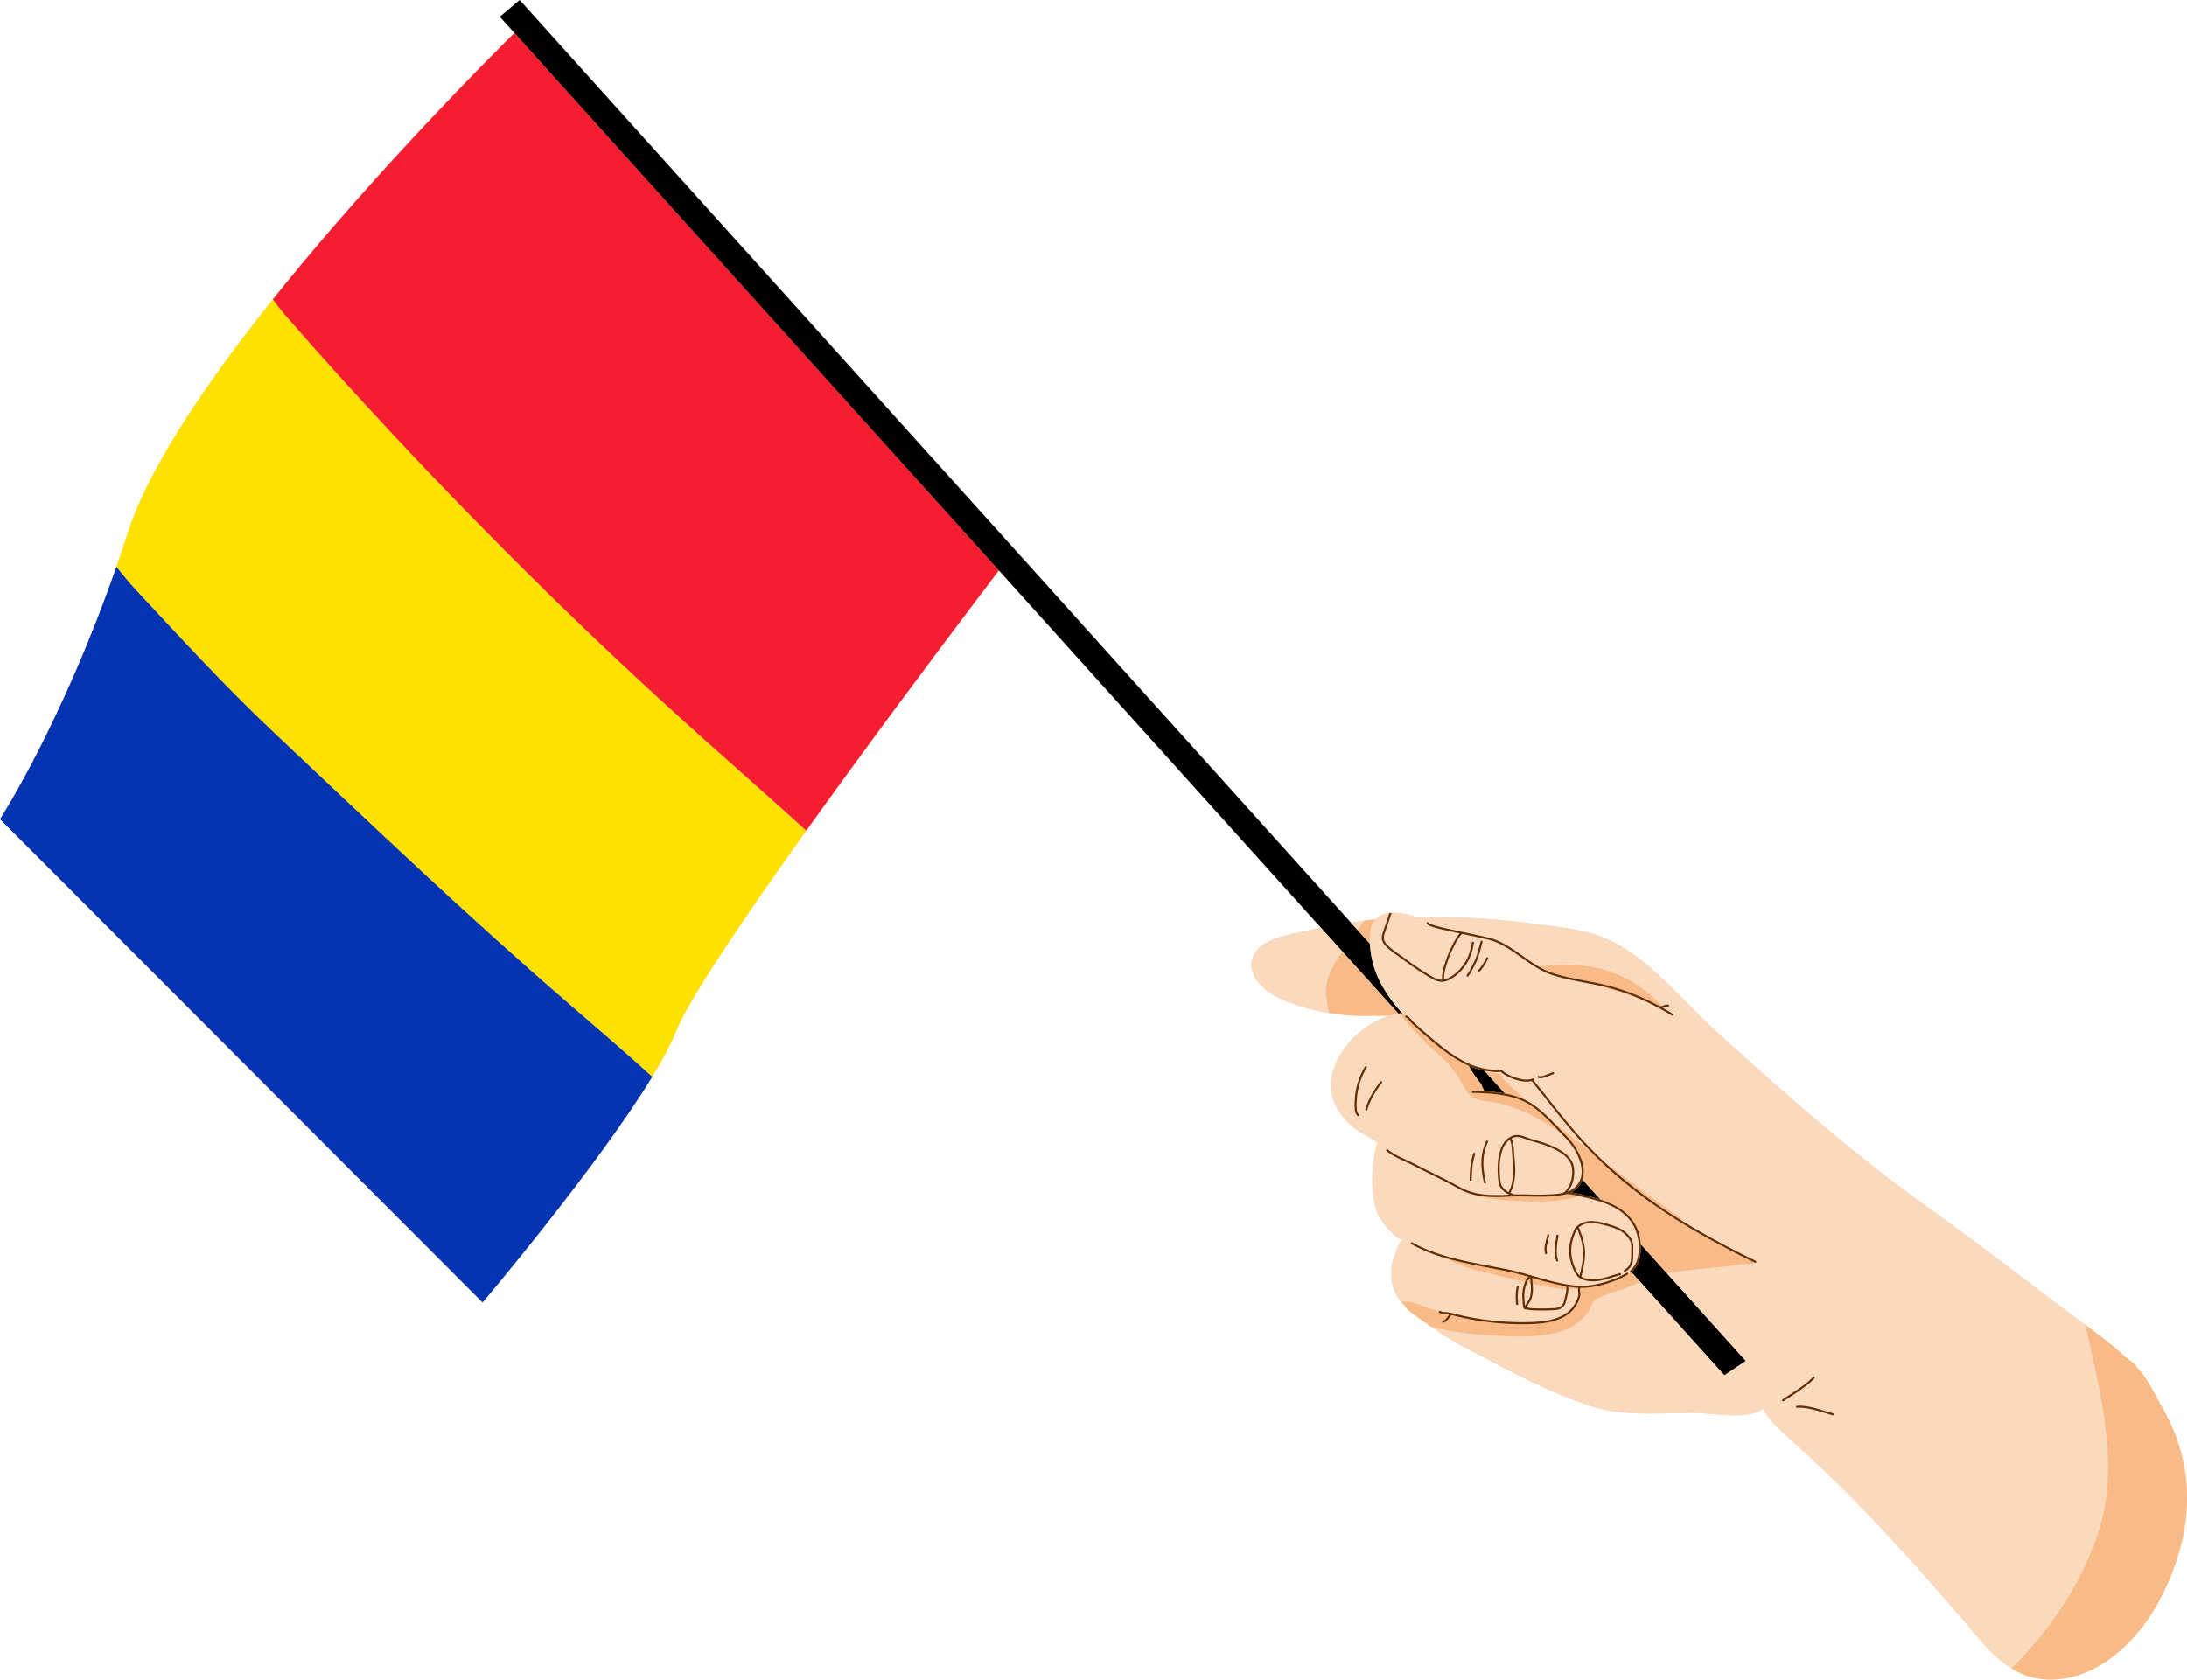 <?xml version="1.0" encoding="UTF-8"?><svg xmlns="http://www.w3.org/2000/svg" xmlns:xlink="http://www.w3.org/1999/xlink" data-name="Layer 1" height="1077.6" preserveAspectRatio="xMidYMid meet" version="1.0" viewBox="0.0 0.0 1402.5 1077.6" width="1402.5" zoomAndPan="magnify"><g id="change1_1"><path d="M1402.115,951.786a111.82,111.82,0,0,0-1.556-11.625q-.725-3.867-1.731-7.722a116.245,116.245,0,0,0-3.667-11.528,126.922,126.922,0,0,0-9.065-19.025q-.483-.834-.95-1.665c-.622-1.108-1.225-2.213-1.82-3.313s-1.18-2.193-1.766-3.279-1.176-2.163-1.776-3.231c-1.2-2.134-2.45-4.227-3.83-6.258-.69-1.015-1.413-2.016-2.179-3a47.217,47.217,0,0,0-3.774-4.293,2.858,2.858,0,0,0-.968-1.531c-.292-.3-.635-.617-1.008-.939-1.677-1.451-3.956-3.02-4.9-3.79-.1-.086-.192-.162-.261-.226q-1.479-1.388-3.01-2.742t-3.1-2.68c-6.27-5.3-12.97-10.253-19.481-15.065h0l-.023-.017c-12.507-9.242-24.9-18.634-37.291-28.034s-24.769-18.81-37.247-28.085q-12.479-9.276-25.116-18.332c-18.322-13.082-35.994-26.751-53.266-40.849q-8.636-7.048-17.147-14.235c-22.711-19.154-44.859-38.975-67.039-59.088-16.993-15.413-33.339-35.222-52.6-49q-2.312-1.654-4.68-3.186a94.448,94.448,0,0,0-12.263-6.74,77.315,77.315,0,0,0-13.334-4.487,209.42,209.42,0,0,0-22.77-3.914c-2.819-.371-5.6-.729-8.3-1.107q-2.456-.345-4.9-.658-2.148-.276-4.292-.526l-.6-.074q-2.147-.25-4.292-.476l-.594-.066q-2.175-.23-4.347-.434c-.177-.017-.354-.037-.53-.053-1.432-.136-2.863-.261-4.294-.383-.194-.016-.388-.035-.582-.051l-.216-.02c-1.332-.111-2.663-.212-3.993-.311-.222-.017-.444-.036-.666-.052l-.253-.02c-1.285-.094-2.57-.178-3.855-.261-.255-.017-.512-.036-.767-.052q-2.035-.129-4.071-.239c-.267-.015-.534-.032-.8-.046-.109-.006-.218-.014-.326-.019-1.236-.066-2.473-.123-3.71-.18l-.84-.041q-1.993-.088-3.99-.159c-.3-.011-.593-.025-.89-.035l-.4-.016c-1.182-.041-2.365-.074-3.548-.108l-.941-.029q-1.953-.053-3.908-.09c-.329-.006-.657-.015-.986-.021q-1.965-.038-3.933-.06c-.321,0-.64-.01-.961-.013q-1.994-.023-3.993-.031c-.3,0-.6,0-.908-.006q-2.031-.008-4.067,0c-.281,0-.562,0-.843,0q-2.092.008-4.192.027c-.2,0-.407,0-.61,0-.38-.138-.755-.275-1.144-.415-.438-.157-.89-.307-1.348-.454l-.375-.118c-.45-.14-.906-.275-1.371-.4l-.258-.067q-.6-.16-1.215-.3l-.434-.1c-.442-.1-.888-.194-1.337-.28-.027,0-.055-.009-.082-.015l-.364-.064q-.6-.106-1.2-.2l-.424-.062q-.729-.1-1.458-.169c-.131-.013-.26-.022-.391-.033q-.624-.052-1.246-.082c-.116,0-.233-.013-.349-.017q-.74-.027-1.472-.016c-.125,0-.249.006-.373.009-.285.008-.566.027-.848.043l0-.008c-.069,0-.135.013-.2.018-.087.006-.175.007-.262.013s-.149.009-.223.015c-.232.02-.46.049-.689.075l-.058,0v0c-.135.015-.272.026-.407.044-.1.013-.193.032-.291.047s-.222.036-.333.054c-.471.078-.937.167-1.392.278l-.039.008c-.347.085-.69.179-1.026.283-.117.036-.229.08-.344.119-.094.031-.188.064-.281.1-.446.159-.885.332-1.306.53l-.022.011c-.28.133-.555.272-.823.422-.126.071-.246.152-.37.227-.074.046-.149.09-.222.137a11.818,11.818,0,0,0-1.037.734c-.026.021-.05.045-.076.067s-.058.052-.087.077a10.6,10.6,0,0,0-.936.889c-.033.035-.072.063-.1.1-.129.013-.258.031-.387.044-.353.036-.705.067-1.058.1-1.89.2-3.781.422-5.673.655l-.088.011c-.476.058-.951.119-1.427.18q-3.4.432-6.8.924l-.191.026L333.235,0l-12.7,10.768h0l9.349,10.375c-.89.879-2.009,1.986-3.341,3.31l-1.041,1.036q-1.075,1.073-2.3,2.3h0q-1.851,1.851-4.035,4.049c-2.9,2.915-6.212,6.273-9.9,10.032q-.827.843-1.676,1.713C298.522,52.864,287.4,64.4,275,77.6q-2.326,2.476-4.711,5.028l-1.274,1.365-.284.3c-.414.443-.831.892-1.247,1.339l-1.45,1.558-1.5,1.619-.494.533-.4.431-1.141,1.232c-.089.095-.176.189-.264.285l-.584.632-1.781,1.928-.171.186L258.621,95.2c-.375.406-.748.812-1.124,1.221l-.678.738-1.3,1.416c-.137.149-.275.3-.413.45l-.8.878-1.326,1.448-.283.311c-.288.314-.577.632-.866.948l-1.625,1.781-.668.735-1.7,1.872-1,1.108-1.52,1.677-1.057,1.171c-.5.552-1,1.1-1.5,1.657l-.138.153-.915,1.017-1.5,1.671-1.061,1.183-.047.053c-.282.313-.563.628-.845.942l-.637.71-1.015,1.136q-.8.894-1.6,1.791l-.315.353-.665.747-1.609,1.808-1.026,1.156-.286.323-.86.97-.461.521-.994,1.124q-.827.935-1.655,1.875c-.165.187-.33.373-.5.561l-.453.515q-.869.985-1.739,1.978l-.883,1.007-1.8,2.056-.308.353-.4.455-.134.152q-.942,1.078-1.885,2.163l-.751.863q-1.034,1.188-2.067,2.382l-.438.5c-.044.049-.087.1-.13.15q-1.185,1.368-2.371,2.744l-.272.315q-2.709,3.143-5.422,6.319l-.006.008q-2.73,3.195-5.46,6.423l-.034.041q-1.323,1.565-2.646,3.137l-.037.044-.054.064-.179.213q-1.207,1.435-2.413,2.876l-.392.469q-1.139,1.359-2.274,2.724-.254.3-.506.608-1.083,1.3-2.164,2.606l-.228.275c-.11.132-.219.265-.328.4q-1.067,1.288-2.131,2.58l-.554.674q-1.06,1.288-2.119,2.58c-.1.123-.2.245-.3.367l-.267.328q-1.055,1.287-2.1,2.578l-.556.683q-1.086,1.335-2.167,2.671l-.308.379-.158.2q-1.133,1.4-2.262,2.8l-.368.457q-1.218,1.516-2.432,3.034l-.1.131-.031.038h0l-.048.059q-7.959,9.965-15.663,20.015c-.089.116-.177.232-.266.347q-1.125,1.471-2.245,2.943c-.039.053-.08.106-.12.158l-.281.372q-1.05,1.383-2.094,2.767l-.48.637q-1,1.327-1.991,2.654c-.076.1-.153.2-.23.3l-.311.419q-.959,1.284-1.911,2.568-.29.388-.578.779-.939,1.269-1.872,2.538c-.105.142-.211.285-.315.427l-.254.346q-.94,1.284-1.876,2.567l-.532.729q-.954,1.313-1.9,2.623c-.16.223-.322.446-.482.668q-1,1.381-1.982,2.762c-.12.169-.242.338-.363.507q-1.071,1.5-2.131,3l-.192.27q-5.863,8.3-11.349,16.5c-.092.137-.182.274-.273.41q-.933,1.4-1.855,2.793l-.448.682q-.828,1.257-1.646,2.51l-.541.834q-.768,1.181-1.526,2.359-.293.454-.583.909-.728,1.135-1.447,2.268-.307.485-.613.969-.693,1.1-1.377,2.189c-.107.172-.216.343-.323.514s-.2.333-.309.5q-.673,1.082-1.337,2.159-.31.5-.618,1-.663,1.082-1.316,2.158-.3.492-.6.984-.658,1.092-1.306,2.178c-.189.317-.379.633-.566.949q-.666,1.122-1.319,2.239c-.128.218-.259.437-.386.654l-.119.206q-.69,1.183-1.365,2.36c-.14.242-.281.484-.419.726q-.774,1.35-1.529,2.693c-.068.12-.138.242-.2.362q-1.749,3.113-3.406,6.184l-.012.023q-.8,1.486-1.579,2.962c-.121.23-.238.457-.358.686q-.6,1.143-1.187,2.282c-.158.306-.312.611-.469.917-.345.676-.69,1.352-1.028,2.024-.175.349-.346.695-.519,1.043-.312.627-.623,1.253-.928,1.876-.183.374-.362.746-.543,1.119-.288.595-.575,1.189-.856,1.78-.183.384-.363.766-.543,1.149q-.409.868-.81,1.735-.267.579-.531,1.157-.387.849-.766,1.694-.263.588-.522,1.174c-.244.552-.483,1.1-.721,1.65-.171.394-.341.789-.509,1.182q-.348.817-.686,1.629-.244.584-.485,1.165c-.224.546-.442,1.088-.66,1.63-.151.378-.305.757-.453,1.134-.218.552-.43,1.1-.641,1.65-.139.361-.281.724-.417,1.085-.214.568-.421,1.132-.628,1.7-.124.335-.25.673-.371,1.007-.219.609-.43,1.214-.64,1.818-.1.286-.2.574-.3.859q-.454,1.326-.879,2.637-3.663,11.321-7.406,22.029C39.076,465.581,0,525.456,0,525.456L309.456,835.524s73.323-86.513,108.816-144.791c6.642-10.9,11.962-20.824,15.226-29,.156-.392.323-.8.5-1.209.056-.133.119-.273.177-.409.123-.285.246-.571.378-.867.074-.165.153-.336.229-.5.126-.277.251-.554.384-.84.085-.183.175-.372.263-.558.132-.279.264-.558.4-.844.1-.2.2-.4.3-.607.14-.286.281-.573.427-.866.1-.208.21-.42.317-.631q.225-.447.459-.9.168-.327.34-.658.24-.463.49-.938.177-.336.358-.678c.173-.326.35-.657.53-.99.12-.224.241-.449.365-.676.19-.35.384-.706.581-1.063.121-.221.241-.44.365-.664.209-.378.424-.763.64-1.149.119-.211.235-.42.355-.634.241-.428.488-.863.737-1.3.1-.178.2-.354.3-.534q.468-.816.954-1.655l.134-.233q1.134-1.953,2.362-4.014l.22-.367q.5-.838,1.014-1.692l.343-.566q.46-.762.931-1.535l.417-.683c.3-.492.6-.985.91-1.484.146-.239.3-.479.443-.719q.456-.74.92-1.486c.156-.253.315-.507.473-.761q.466-.75.943-1.51l.48-.766q.481-.766.972-1.544l.49-.775q.505-.8,1.021-1.609l.471-.739q.545-.855,1.1-1.721l.43-.671q.6-.927,1.2-1.869l.365-.566q.715-1.106,1.444-2.227c.05-.077.1-.152.148-.228q2.49-3.829,5.139-7.836l.121-.183q.8-1.213,1.618-2.44l.355-.534q.7-1.054,1.412-2.119l.473-.707q.672-1,1.351-2.019c.159-.237.319-.474.478-.712q.681-1.012,1.368-2.034l.506-.751,1.372-2.031.527-.779q.681-1.007,1.37-2.021l.55-.809q.693-1.02,1.393-2.047l.545-.8,1.44-2.106.51-.747q.8-1.17,1.613-2.351l.348-.508q4.035-5.874,8.254-11.937l.265-.382q.887-1.272,1.778-2.552l.6-.862q.755-1.08,1.512-2.164c.209-.3.42-.6.63-.9l1.493-2.131q.34-.486.682-.971l1.441-2.053.744-1.058,1.422-2.02.743-1.054,1.412-2,.784-1.11,1.412-2,.781-1.1q.7-.987,1.4-1.976l.809-1.141,1.434-2.018.773-1.087q.864-1.215,1.731-2.432l.455-.639q1.08-1.515,2.164-3.034l.088-.122,1.19-1.666q.511-.716,1.023-1.43.42-.59.843-1.178.7-.976,1.4-1.954.534-.747,1.071-1.493.55-.768,1.1-1.535.67-.936,1.345-1.872l.851-1.185q.709-.986,1.42-1.972l.807-1.121,1.389-1.928.866-1.2q.7-.966,1.394-1.931l.793-1.1,1.523-2.106.642-.887,1.548-2.139.714-.984q.793-1.1,1.588-2.191l.439-.6,1.831-2.522.136-.187q1.431-1.969,2.862-3.935c43.921-60.346,86.667-116.708,97.912-131.485l206.5,229.152c-.362.073-.717.15-1.079.223q-1.788.361-3.554.735c-.535.113-1.071.224-1.6.339q-2.535.548-5.027,1.116c-1.2.276-2.46.545-3.765.821q-.98.209-1.988.423a104.5,104.5,0,0,0-10.326,2.631,36.432,36.432,0,0,0-9.45,4.423,20.1,20.1,0,0,0-4.388,4.038c-4.984,6.292-4.028,12.759-.37,18.294a31.345,31.345,0,0,0,6.081,6.637c.675.563,1.371,1.105,2.08,1.622a41.847,41.847,0,0,0,7.68,4.444q3.3,1.452,6.717,2.706t6.932,2.312a136.237,136.237,0,0,0,17.4,3.992q3.928.64,7.877,1.067c3.662.392,7.326.643,10.965.757q1.82.057,3.629.069t3.607-.023h0c2.179-.041,4.389-.06,6.611-.086,1.565-.018,3.134-.039,4.7-.077.368-.009.737-.022,1.105-.034.157,0,.313,0,.469-.009-.23.064-.461.141-.691.21-.3.092-.609.18-.914.279-.269.088-.539.185-.808.279-.315.11-.629.216-.943.334-.265.1-.528.207-.791.311-.317.125-.634.247-.949.379-.263.111-.523.23-.785.346-.278.122-.559.239-.835.367l-.1.047c-.268.125-.532.257-.8.386-.3.145-.6.286-.892.435s-.556.294-.834.442c-.256.136-.516.267-.769.406l-.046.027c-.324.179-.639.365-.957.549-.214.124-.433.244-.643.37q-.788.471-1.544.958c-11.81,7.611-21.752,19.89-24.273,33.965-1.557,8.7,1.367,16.982,6.529,23.776a42.675,42.675,0,0,0,3.025,3.551q.8.847,1.653,1.653c1.131,1.073,2.315,2.087,3.539,3.036a54.256,54.256,0,0,0,4.932,3.35q.629.385,1.262.764c1.267.76,2.548,1.512,3.837,2.309.212.131.451.28.705.439l.393.247c1.743,1.1,3.96,2.526,3.96,2.526s-.527.928-.966,1.946a7.436,7.436,0,0,0-.561,1.75c-.093.7-.205,1.394-.325,2.089-.361,2.085-.8,4.161-1.053,6.275a93.186,93.186,0,0,0-.6,15.777q.076,1.569.213,3.141.272,3.147.784,6.325c1.223,7.556,4.621,13.083,9.841,18.546.847.887,1.659,1.769,2.518,2.6.429.414.87.815,1.333,1.2a16.349,16.349,0,0,0,1.463,1.08c.119.076.256.155.406.234s.312.157.48.235c.336.154.695.3,1.024.432.165.065.322.125.466.179.43.16.734.262.734.262a15.755,15.755,0,0,0-2.755,3.627q-.468,1.2-.923,2.419c-.6,1.623-1.184,3.264-1.718,4.911q-.4,1.235-.764,2.472-.25.855-.446,1.722t-.337,1.744a29.418,29.418,0,0,0-.271,7.07,28.688,28.688,0,0,0,6.44,15.993c.052.062.1.128.15.189q.5.59,1.026,1.146c.156.166.319.324.478.486.175.177.345.359.523.532l.022.027c.238.33.487.655.75.973.07.084.146.163.217.246s.149.171.225.257h0c.358.4.726.8,1.112,1.172.364.354.739.687,1.118,1.01l.255.214c.105.087.209.18.315.265q.431.345.863.659,2.055,1.5,4.1,2.974c2.623,1.895,5.238,3.76,7.871,5.586,2.84,1.971,5.7,3.895,8.611,5.751,4.208,2.683,8.523,5.228,13.04,7.58,26.835,13.983,53.43,28.907,82.368,38.1,8.6,2.731,18.13,3.817,27.846,4.175,12.492.461,25.291-.282,36.812-.276,11.655,0,33.16,4.722,43.412-2.033.043-1.92,1.906,1.213,3.541,3.717.272.418.538.818.788,1.174s.485.668.694.911c1.911,2.217,3.946,4.333,6.045,6.387s4.259,4.045,6.424,6.012c9.6,8.73,19.158,17.561,28.486,26.605q4.663,4.523,9.244,9.121c24.964,25.08,48.29,51.406,71.477,78.111,1.491,1.718,2.968,3.465,4.444,5.223,1.967,2.344,3.929,4.705,5.913,7.038,1.489,1.749,2.989,3.481,4.513,5.178a111.384,111.384,0,0,0,11.193,11.025,64.332,64.332,0,0,0,7.447,5.412,46.139,46.139,0,0,0,23.052,7.148,58.121,58.121,0,0,0,22.88-3.877q2.7-1.026,5.323-2.288,1.308-.63,2.594-1.314a79.8,79.8,0,0,0,9.9-6.269q1.187-.876,2.347-1.8,2.321-1.836,4.532-3.828t4.307-4.111q2.1-2.12,4.07-4.353.987-1.116,1.943-2.255,1.911-2.278,3.694-4.64.891-1.18,1.749-2.376c2.286-3.188,4.393-6.457,6.3-9.751q1.434-2.471,2.72-4.954a165.044,165.044,0,0,0,11.217-27.056,136.585,136.585,0,0,0,3.854-15.555q.36-1.947.658-3.893.6-3.894.941-7.788t.429-7.784A114.01,114.01,0,0,0,1402.115,951.786Z" fill="#fbd9bd"/></g><g id="change2_1"><path d="M886.278,653.273c-.263.111-.523.23-.785.346C885.755,653.5,886.015,653.384,886.278,653.273Zm27.47-65c-.281,0-.562,0-.843,0C913.186,588.271,913.467,588.272,913.748,588.272Zm-25.73,64.311c-.265.1-.528.207-.791.311C887.491,652.79,887.753,652.682,888.018,652.583Zm-3.458,1.45c-.268.125-.532.257-.8.386C884.029,654.29,884.292,654.158,884.56,654.033Zm20.676-66.718.375.118Zm13.487.964c-.3,0-.6,0-.908-.006C918.118,588.275,918.42,588.278,918.723,588.279Zm52.8,2.724.594.066Zm4.886.542.6.074ZM533.539,509.957l1.548-2.139Zm6.256-8.628c44.912-61.815,89.285-120.322,100.774-135.42h0C629.1,380.984,584.719,439.5,539.795,501.329Zm-3.994,5.5q.793-1.1,1.588-2.191Q536.6,505.738,535.8,506.834Zm364.738,79.311-.364-.064Zm8.174,2.154c-.2,0-.407,0-.61,0h0ZM537.828,504.038l1.831-2.522Zm364.564,82.5-.434-.1Zm-61.562,9.817c.532-.115,1.068-.226,1.6-.339C841.9,596.132,841.362,596.243,840.83,596.358Zm63.035-9.446-.258-.067Zm-14.1,65.058c-.269.088-.539.185-.808.279C889.231,652.155,889.5,652.058,889.769,651.97ZM986.205,592.8q-2.456-.345-4.9-.658Q983.75,592.459,986.205,592.8ZM900.276,837.064c.175.177.345.359.523.532l.022.027-.025-.036C900.62,837.416,900.449,837.24,900.276,837.064Zm-.478-.486q-.525-.558-1.026-1.146Q899.273,836.022,899.8,836.578Zm38.483-247.9c-.3-.011-.593-.025-.89-.035C937.688,588.657,937.984,588.671,938.281,588.682ZM928.6,588.4c-.329-.006-.657-.015-.986-.021C927.939,588.389,928.267,588.4,928.6,588.4ZM904.244,841.281l.255.214Zm-1.21-1.1c.02.02.039.041.059.06C903.073,840.218,903.054,840.2,903.034,840.177ZM932.5,588.494l.941.029ZM901.788,838.842c.074.087.149.171.225.257C901.937,839.013,901.862,838.929,901.788,838.842ZM879.622,656.648q-.788.471-1.544.958Q878.834,657.118,879.622,656.648Zm72.4-67.282c.255.016.512.035.767.052C952.531,589.4,952.274,589.382,952.019,589.366Zm-9.748-.525.84.041Zm-18.594-.518c-.321,0-.64-.01-.961-.013C923.037,588.313,923.356,588.319,923.677,588.323Zm33.883,1.428c-.222-.017-.444-.036-.666-.052C957.116,589.715,957.338,589.734,957.56,589.751ZM882.037,655.3c.278-.148.553-.3.834-.442C882.59,655,882.315,655.148,882.037,655.3Zm79.732-65.214c.194.016.388.035.582.051C962.157,590.117,961.963,590.1,961.769,590.082Zm4.876.434c.176.016.353.036.53.053C967,590.552,966.821,590.532,966.645,590.516Zm-19.5-1.435c.267.014.534.031.8.046C947.681,589.112,947.414,589.1,947.147,589.081Zm-62.8-1.283c-.074.046-.149.09-.222.137C884.2,587.888,884.27,587.844,884.344,587.8Zm-4.079,68.48c.318-.184.633-.37.957-.549C880.9,655.908,880.583,656.094,880.265,656.278ZM523.854,523.386q-.674.936-1.345,1.872Q523.179,524.322,523.854,523.386Zm361.683,63.763.022-.011Zm-38.471,7.912c-.362.073-.717.15-1.079.223l1.085-.217Zm44.66-9.465c.074-.006.149-.009.223-.015C891.875,585.587,891.8,585.59,891.726,585.6ZM254.3,99.905l.8-.878ZM520.337,528.286q.534-.747,1.071-1.493Q520.873,527.538,520.337,528.286Zm366.809,58.225c-.094.031-.188.064-.281.1ZM183.376,181.656q1.052-1.292,2.1-2.578Q184.426,180.365,183.376,181.656ZM889.947,585.823c.111-.018.221-.037.333-.054C890.168,585.786,890.058,585.8,889.947,585.823Zm.957,65.667c.157,0,.313,0,.47-.009-.23.064-.461.141-.691.21.245-.073.491-.149.736-.217ZM888.555,586.1l-.039.008ZM518.094,531.418q.42-.59.843-1.178ZM180.653,185.01q1.082-1.337,2.167-2.671Q181.734,183.674,180.653,185.01ZM333.236,0,866.26,591.748l.189-.029-.191.026L333.235,0l-12.7,10.768h0ZM884.109,651.613l.986-.012c-2.222.026-4.432.045-6.611.086C880.34,651.652,882.219,651.634,884.109,651.613ZM531.374,512.95l1.523-2.106Zm-.793,1.1q-.7.966-1.394,1.931Q529.883,515.014,530.581,514.049Zm366.51,71.605c-.131-.013-.26-.022-.391-.033C896.831,585.632,896.96,585.641,897.091,585.654Zm-3.458-.148c-.125,0-.249.006-.373.009C893.384,585.512,893.508,585.508,893.633,585.506Zm-11.647,4.2c-.033.035-.072.063-.1.1-.129.013-.258.031-.387.044l.393-.039C881.92,589.77,881.953,589.737,881.986,589.7Zm16.563-3.879.424.062ZM524.705,522.2q.709-.986,1.42-1.972Q525.414,521.214,524.705,522.2Zm349.971,68.414c-.476.058-.951.119-1.427.18C873.725,590.734,874.2,590.673,874.676,590.615Zm20.429-5.093c.116,0,.233.012.349.017C895.338,585.534,895.222,585.526,895.105,585.522Zm-12.1,3.214c-.03.024-.058.052-.087.077C882.951,588.788,882.979,588.761,883.009,588.736Zm-667.37-445.45q-1.185,1.368-2.371,2.744Q214.455,144.654,215.639,143.286ZM526.932,519.108l1.389-1.928ZM307.593,43.587C298.522,52.864,287.4,64.4,275,77.6,287.4,64.4,298.522,52.864,307.593,43.587Zm1.676-1.713c9.836-10.037,17.058-17.216,20.619-20.73h0C326.327,24.658,319.105,31.837,309.269,41.874Zm-82.644,88.833c.165-.188.33-.374.5-.561q.828-.94,1.655-1.875l.994-1.124,1.607-1.814,1.026-1.156,1.609-1.808.665-.747Q230.676,126.108,226.625,130.707Zm-10.856,12.429.438-.5q1.034-1.194,2.067-2.382l.751-.863q.944-1.083,1.885-2.163l.839-.96,1.8-2.056.883-1.007q.872-.992,1.739-1.978l.453-.515Q221.227,136.835,215.769,143.136ZM275,77.6q-2.326,2.476-4.711,5.028Q272.67,80.073,275,77.6ZM185.748,178.75c.1-.122.2-.244.3-.367q1.059-1.292,2.119-2.58l.554-.674q1.065-1.291,2.131-2.58c.109-.132.218-.265.328-.4Q188.459,175.44,185.748,178.75Zm266.2,295.877c-69.19-61.7-136.929-128.425-200.171-196.19-23.712-25.41-47.282-51.377-70.032-77.665-2.019-2.333-4.316-5.394-6.757-8.722q2.667-3.338,5.355-6.661l-.158.2q-1.133,1.4-2.262,2.8l-.368.457q-1.218,1.516-2.432,3.034l-.182.228q-7.959,9.965-15.663,20.015c-.089.116-.177.232-.266.347q-1.125,1.471-2.245,2.943c-.039.053-.08.106-.12.158l-.281.372q-1.05,1.383-2.094,2.767l-.48.637q-1,1.327-1.991,2.654c-.076.1-.153.2-.23.3l-.311.419q-.959,1.284-1.911,2.568-.29.388-.578.779-.939,1.269-1.872,2.538c-.105.142-.211.285-.315.427l-.254.346q-.94,1.284-1.876,2.567l-.532.729q-.954,1.313-1.9,2.623c-.16.223-.322.446-.482.668q-1,1.381-1.982,2.762c-.12.169-.242.338-.363.507q-1.071,1.5-2.131,3l-.192.27q-5.863,8.3-11.349,16.5c-.092.137-.182.274-.273.41q-.933,1.4-1.855,2.793l-.448.682q-.828,1.257-1.646,2.51l-.541.834q-.768,1.181-1.526,2.359-.293.454-.583.909-.728,1.135-1.447,2.268-.307.485-.613.969-.693,1.1-1.377,2.189c-.107.172-.216.343-.323.514s-.2.333-.309.5q-.673,1.082-1.337,2.159-.31.5-.618,1-.663,1.082-1.316,2.158-.3.492-.6.984-.658,1.092-1.306,2.178c-.189.317-.379.633-.566.949q-.666,1.122-1.319,2.239c-.128.218-.259.437-.386.654l-.119.206q-.69,1.183-1.365,2.36c-.14.242-.281.484-.419.726q-.774,1.35-1.529,2.693c-.068.12-.138.242-.2.362q-1.749,3.113-3.406,6.184l-.012.023q-.8,1.486-1.579,2.962c-.121.23-.238.457-.358.686q-.6,1.143-1.187,2.282c-.158.306-.312.611-.469.917-.345.676-.69,1.352-1.028,2.024-.175.349-.346.695-.519,1.043-.312.627-.623,1.253-.928,1.876-.183.374-.362.746-.543,1.119-.288.595-.575,1.189-.856,1.78-.183.384-.363.766-.543,1.149q-.409.868-.81,1.735-.267.579-.531,1.157-.387.849-.766,1.694-.263.588-.522,1.174c-.244.552-.483,1.1-.721,1.65-.171.394-.341.789-.509,1.182q-.348.817-.686,1.629-.244.584-.485,1.165c-.224.546-.442,1.088-.66,1.63-.151.378-.305.757-.453,1.134-.218.552-.43,1.1-.641,1.65-.139.361-.281.724-.417,1.085-.214.568-.421,1.132-.628,1.7-.124.335-.25.673-.371,1.007-.219.609-.43,1.214-.64,1.818-.1.286-.2.574-.3.859q-.454,1.326-.879,2.637-3.663,11.321-7.406,22.029c4.046,5.091,8.158,10.13,12.593,14.894,28.657,30.785,57.006,61.759,87.6,90.644C237.575,528.348,300.367,588.3,365.677,644.659c17.686,15.26,35.326,30.365,52.595,46.074,6.642-10.9,11.962-20.824,15.226-29,.156-.392.323-.8.5-1.209.056-.133.119-.273.177-.409.123-.285.246-.571.378-.867.074-.165.153-.336.229-.5.126-.277.251-.554.384-.84.085-.183.175-.372.263-.558.132-.279.264-.558.4-.844.1-.2.2-.4.3-.607.14-.286.281-.573.427-.866.1-.208.21-.42.317-.631q.225-.447.459-.9.168-.327.34-.658.24-.463.49-.938.177-.336.358-.678c.173-.326.35-.657.53-.99.12-.224.241-.449.365-.676.19-.35.384-.706.581-1.063.121-.221.241-.44.365-.664.209-.378.424-.763.64-1.149.119-.211.235-.42.355-.634.241-.428.488-.863.737-1.3.1-.178.2-.354.3-.534q.468-.816.954-1.655l.134-.233q1.134-1.953,2.362-4.014l.22-.367q.5-.838,1.014-1.692l.343-.566q.46-.762.931-1.535l.417-.683c.3-.492.6-.985.91-1.484.146-.239.3-.479.443-.719q.456-.74.92-1.486c.156-.253.315-.507.473-.761q.466-.75.943-1.51l.48-.766q.481-.766.972-1.544l.49-.775q.505-.8,1.021-1.609l.471-.739q.545-.855,1.1-1.721l.43-.671q.6-.927,1.2-1.869l.365-.566q.715-1.106,1.444-2.227c.05-.077.1-.152.148-.228q2.49-3.829,5.139-7.836l.121-.183q.8-1.213,1.618-2.44l.355-.534q.7-1.054,1.412-2.119l.473-.707q.672-1,1.351-2.019c.159-.237.319-.474.478-.712q.681-1.012,1.368-2.034l.506-.751,1.372-2.031.527-.779q.681-1.007,1.37-2.021l.55-.809q.693-1.02,1.393-2.047l.545-.8,1.44-2.106.51-.747q.8-1.17,1.613-2.351l.348-.508q4.035-5.874,8.254-11.937l.265-.382q.887-1.272,1.778-2.552l.6-.862q.755-1.08,1.512-2.164c.209-.3.42-.6.63-.9l1.493-2.131q.34-.486.682-.971l1.441-2.053.744-1.058,1.422-2.02.743-1.054,1.412-2,.784-1.11,1.412-2,.781-1.1q.7-.987,1.4-1.976l.809-1.141,1.434-2.018.773-1.087q.864-1.215,1.731-2.432l.455-.639q1.08-1.515,2.164-3.034l.088-.122,1.19-1.666C495.541,513.307,473.654,493.977,451.95,474.627ZM247.831,107l1.7-1.872.668-.735,1.625-1.781c.289-.316.578-.634.866-.948l.283-.311Q250.423,104.146,247.831,107Zm-5.216,5.766.138-.153c.5-.555,1-1.105,1.5-1.657l1.057-1.171,1.52-1.677,1-1.108Q245.241,109.855,242.615,112.766Zm12.9-14.189,1.3-1.416.678-.738,1.771-1.924.6-.648,1.781-1.928.584-.632,1.8-1.948.494-.533,1.895-2.04.341-.366q.987-1.062,1.965-2.11l.284-.3,1.274-1.365Q263.133,90.279,255.518,98.577Zm-20.842,23.045.315-.353q.8-.9,1.6-1.791l1.015-1.136,1.529-1.7,1.061-1.183,1.5-1.671.915-1.017Q238.679,117.133,234.676,121.622Zm-43.495,50.53.228-.275q1.082-1.305,2.164-2.606.252-.3.506-.608,1.136-1.365,2.274-2.724l.392-.469q1.206-1.442,2.413-2.876c.09-.106.18-.214.27-.321q1.322-1.572,2.646-3.137l.034-.041q5.447-6.44,10.888-12.75-2.709,3.143-5.422,6.319Q199.369,162.272,191.181,172.152Z" fill="#ffe100"/></g><g id="change3_1"><path d="M365.677,644.659c17.686,15.26,35.326,30.365,52.595,46.074-35.493,58.278-108.816,144.791-108.816,144.791L0,525.456s39.076-59.875,74.649-161.862c4.046,5.091,8.158,10.13,12.593,14.894,28.657,30.785,57.006,61.759,87.6,90.644C237.575,528.348,300.367,588.3,365.677,644.659Z" fill="#0434b1"/></g><g id="change4_1"><path d="M640.568,365.908C629.1,380.984,584.719,439.5,539.795,501.329l-.136.187-1.831,2.522-.439.6q-.793,1.1-1.588,2.191l-.714.984-1.548,2.139-.642.887-1.523,2.106-.793,1.1q-.7.966-1.394,1.931l-.866,1.2-1.389,1.928-.807,1.121q-.711.985-1.42,1.972l-.851,1.185q-.674.936-1.345,1.872-.552.768-1.1,1.535-.535.745-1.071,1.493-.7.978-1.4,1.954-.422.59-.843,1.178-.513.715-1.023,1.43c-21.53-19.541-43.417-38.871-65.121-58.221-69.19-61.7-136.929-128.425-200.171-196.19-23.712-25.41-47.282-51.377-70.032-77.665-2.019-2.333-4.316-5.394-6.757-8.722q2.667-3.338,5.355-6.661l.308-.379q1.082-1.337,2.167-2.671l.556-.683q1.052-1.292,2.1-2.578l.267-.328q2.709-3.309,5.433-6.6,8.167-9.865,16.393-19.488,2.714-3.177,5.422-6.319l.272-.315q1.186-1.376,2.371-2.744c.043-.05.086-.1.13-.15q5.452-6.3,10.856-12.429,4.049-4.6,8.051-9.085t7.939-8.856q2.625-2.912,5.216-5.766t5.145-5.647l1.326-1.448.8-.878c.138-.149.276-.3.413-.45q7.6-8.283,14.769-15.953Q272.67,80.073,275,77.6c12.406-13.2,23.524-24.732,32.6-34.009q.851-.87,1.676-1.713c9.836-10.037,17.058-17.216,20.619-20.73Z" fill="#f51e30"/></g><g id="change5_1"><path d="M847.066,595.061l-206.5-229.152h0L329.888,21.144h0l-9.349-10.375h0L333.236,0,866.26,591.748l4.172,4.632,8.161,9.059a59.165,59.165,0,0,0,6.422,24.365,89.615,89.615,0,0,0,15.9,21.765l-2.225-1.6a4,4,0,0,1-.542.074c-.4.044-.952.1-1.409.14l-35.813-39.743-13.854-15.374Zm205.107,203.082a31.9,31.9,0,0,1-1.181,10.954,16.659,16.659,0,0,1-3.424,5.647c-.159.179-1.045,1.216-1.239,1.441l5.452,6.05,54.044,59.974L1119.6,873l-50.729-56.318ZM1008.65,764.2a13.324,13.324,0,0,1-1.21.666,103.137,103.137,0,0,1,10.154,2.241c2.882.64,5.834,1.409,8.744,2.356L1014.8,756.656A14.616,14.616,0,0,1,1008.65,764.2Zm-43.576-62.751L951.98,686.912q-.549-.167-1.1-.337a48.008,48.008,0,0,1-8.994-2.917c.421.865.9,1.751,1.439,2.649.6,1,1.254,2.006,1.937,3s1.394,1.972,2.1,2.914,1.411,1.844,2.08,2.686c.392.491,1.8,3.925,2.443,5.07A101.847,101.847,0,0,1,965.074,701.449Z" fill="inherit"/></g><g id="change1_2"><path d="M1385.146,900.221c-.622-1.108-1.225-2.213-1.82-3.313C1383.921,898.008,1384.524,899.113,1385.146,900.221Zm15.28,82.69a136.585,136.585,0,0,1-3.854,15.555A136.585,136.585,0,0,0,1400.426,982.911Zm1.6-11.681q.343-3.893.429-7.784Q1402.369,967.337,1402.025,971.23Zm-6.864-50.319a126.922,126.922,0,0,0-9.065-19.025q-.483-.834-.95-1.665.468.831.95,1.665A126.922,126.922,0,0,1,1395.161,920.911Zm7.293,42.535a114.01,114.01,0,0,0-.339-11.66A114.01,114.01,0,0,1,1402.454,963.446Zm-.429,7.784q-.343,3.894-.941,7.788Q1401.68,975.124,1402.025,971.23Zm-6.864-50.319a116.245,116.245,0,0,1,3.667,11.528A116.245,116.245,0,0,0,1395.161,920.911Zm-27.136-46.532c.373.322.716.639,1.008.939C1368.741,875.018,1368.4,874.7,1368.025,874.379Zm30.8,58.06q1.008,3.855,1.731,7.722Q1399.835,936.294,1398.828,932.439Zm1.731,7.722a111.82,111.82,0,0,1,1.556,11.625A111.82,111.82,0,0,0,1400.559,940.161ZM850.9,631.021c1.25-7.711,5.342-13.821,10.031-20.58l-13.854-15.374-1.085.217q-1.788.361-3.554.735c-.535.113-1.071.224-1.6.339q-2.535.548-5.027,1.116c-1.2.276-2.46.545-3.765.821q-.98.209-1.988.423a104.5,104.5,0,0,0-10.326,2.631,36.432,36.432,0,0,0-9.45,4.423,20.1,20.1,0,0,0-4.388,4.038c-4.984,6.292-4.028,12.759-.37,18.294a31.345,31.345,0,0,0,6.081,6.637c.675.563,1.371,1.105,2.08,1.622a41.847,41.847,0,0,0,7.68,4.444q3.3,1.452,6.717,2.706t6.932,2.312a136.237,136.237,0,0,0,17.4,3.992,52.874,52.874,0,0,1-1.483-8.2A23.681,23.681,0,0,1,850.9,631.021Zm52.231,209.25-.033-.034c-.02-.019-.039-.04-.059-.06-.353-.346-.692-.708-1.021-1.078-.076-.086-.151-.17-.225-.257s-.147-.162-.217-.246A21.217,21.217,0,0,0,903.126,840.271ZM870.432,596.38a41.767,41.767,0,0,0,4.332-5.776l-.088.011c-.476.058-.951.119-1.427.18q-3.4.432-6.8.924l-.189.029Zm386,439.929c-23.187-26.7-46.513-53.031-71.477-78.111q-4.576-4.6-9.244-9.121c-9.328-9.044-18.885-17.875-28.486-26.605-2.165-1.967-4.326-3.958-6.424-6.012s-4.134-4.17-6.045-6.387c-.209-.243-.444-.555-.694-.911s-.516-.756-.788-1.174c-1.635-2.5-3.5-5.637-3.541-3.717-10.252,6.755-31.757,2.036-43.412,2.033-11.521-.006-24.32.737-36.812.276-9.716-.358-19.247-1.444-27.846-4.175-28.938-9.188-55.533-24.112-82.368-38.1-4.517-2.352-8.832-4.9-13.04-7.58-2.912-1.856-5.771-3.78-8.611-5.751,12.394,3.3,25.745,4.856,38.488,5.642,15.221.94,39.617,2.419,53.186-6.436a31.059,31.059,0,0,0,9.311-8.995c2.584-4.219,1.913-6.619,6.968-8.893,8.031-3.614,18.088-5.645,26.183-10.062l54.044,59.974L1119.6,873l-50.729-56.318c4.8-.71,9.606-1.363,14.41-1.924,10.914-1.276,21.933-1.849,32.761-3.718,2.107-.365,7.171.366,9.527-1a.666.666,0,0,0,.634-.368.641.641,0,0,0,.048-.189c.038-.043.085-.079.12-.125.335-.443-1.672-1.377-3.865-2.238-15.134-7.473-29.727-15.277-43.67-23.879-.057-.4-.117-.8-.184-1.187-7.538-5.353-15.982-11.474-24.791-17.968q-1.632-1.2-3.279-2.421c-7.22-5.342-14.632-10.895-21.946-16.445-6.059-5.717-11.925-11.776-17.575-18.252-7.535-8.637-14.743-17.8-21.787-26.845-.134-.171-4.41-5.223-5.727-7.125a.656.656,0,0,0-.6-1.163c-.094.044-.2.076-.3.116a.65.65,0,0,0-.47.143c-.018.015-.029.038-.046.055a14.357,14.357,0,0,1-6.906-.058,29.807,29.807,0,0,1-11.484-5.039.708.708,0,0,0-.077-.041.644.644,0,0,0,0-.266.659.659,0,0,0-.776-.519c-2.378.472-4.868.028-7.249-.209-15.282-1.53-27.925-11.811-39.184-21.471-3.377-2.894-6.734-5.843-9.974-8.89-.643-.605-1.833-2.226-2.952-3.224a3.751,3.751,0,0,0-1.681-.963.658.658,0,0,0-.676.323c-.084-.077-.173-.15-.259-.225h0a89.615,89.615,0,0,1-15.9-21.765,58.867,58.867,0,0,1-6.193-32.583,13.657,13.657,0,0,1,1.672-5.525q.261-.453.555-.866a10.625,10.625,0,0,1,.839-1.025c.032-.035.065-.068.1-.1a10.6,10.6,0,0,1,.936-.889c.029-.025.057-.053.087-.077s.05-.046.076-.067a11.818,11.818,0,0,1,1.037-.734c.073-.047.148-.091.222-.137.124-.075.244-.156.37-.227.268-.15.543-.289.823-.422l.022-.011c.421-.2.86-.371,1.306-.53.093-.033.187-.066.281-.1.115-.039.227-.083.344-.119.336-.1.679-.2,1.026-.283l.039-.008c.455-.111.921-.2,1.392-.278.111-.018.221-.037.333-.054s.193-.034.291-.047c.381-.052.767-.093,1.155-.126.074-.006.149-.009.223-.015.433-.033.87-.054,1.311-.066.124,0,.248-.008.373-.009q.732-.01,1.472.016c.116,0,.233.012.349.017q.623.03,1.246.082c.131.011.26.02.391.033q.729.069,1.458.169l.424.062q.6.09,1.2.2l.364.064c.027.006.055.01.082.015.449.086.895.181,1.337.28l.434.1q.613.144,1.215.3l.258.067c.465.128.921.263,1.371.4l.375.118c.458.147.91.3,1.348.454.389.14.764.277,1.144.415h0l.609,0q2.1-.02,4.192-.027c.281,0,.562,0,.843,0q2.035,0,4.067,0c.3,0,.6,0,.908.006q2,.01,3.993.031c.321,0,.64.009.961.013q1.968.026,3.933.06c.329.006.657.015.986.021q1.955.041,3.908.09l.941.029c1.183.034,2.366.067,3.548.108l.4.016c.3.01.593.024.89.035q2,.073,3.99.159l.84.041c1.237.057,2.474.114,3.71.18.108,0,.217.013.326.019.267.014.534.031.8.046q2.035.113,4.071.239c.255.016.512.035.767.052,1.285.083,2.57.167,3.855.261l.253.02c.222.016.444.035.666.052,1.33.1,2.661.2,3.993.311l.216.02c.194.016.388.035.582.051,1.431.122,2.862.247,4.294.383.176.016.353.036.53.053q2.172.207,4.347.434l.594.066q2.145.228,4.292.476l.6.074q2.143.253,4.292.526,2.449.314,4.9.658c2.7.378,5.477.736,8.3,1.107a209.42,209.42,0,0,1,22.77,3.914,77.315,77.315,0,0,1,13.334,4.487,94.448,94.448,0,0,1,12.263,6.74q2.37,1.53,4.68,3.186c19.262,13.777,35.608,33.586,52.6,49,22.18,20.113,44.328,39.934,67.039,59.088q8.515,7.184,17.147,14.235c17.272,14.1,34.944,27.767,53.266,40.849q12.654,9.036,25.116,18.332c12.478,9.275,24.859,18.684,37.247,28.085s24.784,18.792,37.291,28.034l.023.017q1.464,6.217,2.85,12.449c8.453,37.667,18.227,81.262,5.951,119.319-10.753,33.333-31.065,64.044-56.136,88.541a64.332,64.332,0,0,1-7.447-5.412,111.384,111.384,0,0,1-11.193-11.025c-1.524-1.7-3.024-3.429-4.513-5.178-1.984-2.333-3.946-4.694-5.913-7.038C1259.4,1039.774,1257.924,1038.027,1256.433,1036.309ZM887.272,596.771c-.674,2.027-1.488,4.026-.978,6.173a10.311,10.311,0,0,0,2.926,4.564,50.316,50.316,0,0,0,6.366,5.029c6.452,4.624,12.871,9.572,19.722,13.594,3.34,1.959,6.453,3.96,10.1,3.652.029.008.058.015.08.019a.627.627,0,0,0,.448-.081,9.849,9.849,0,0,0,2.422-.676c6.308-2.648,11.835-8.948,14.416-15.212a44.263,44.263,0,0,0,1.961-6.483c.076-.317.13-1.014.263-1.6a2.322,2.322,0,0,1,.123-.418,1.007,1.007,0,0,1,.051-.1.66.66,0,0,0-.836-1.02,1.859,1.859,0,0,0-.545.922c-.187.633-.25,1.533-.339,1.9a42.807,42.807,0,0,1-1.9,6.29c-2.455,5.964-7.7,11.978-13.7,14.5a8.826,8.826,0,0,1-1.715.529c0-.038-.01-.073-.012-.085a11.416,11.416,0,0,1-.06-1.6,25.9,25.9,0,0,1,.786-4.883,74.656,74.656,0,0,1,5.894-15.336,41.264,41.264,0,0,1,3.389-5.682,15.515,15.515,0,0,1,1.13-1.371.631.631,0,0,0,.37-.331c5.687,1.2,11.367,2.372,16.977,3.752,7.148,1.754,13.5,6.074,19.829,10.549,6.455,4.561,12.884,9.286,20.061,11.77,8.229,2.846,17.076,4.3,25.743,6,9.492,2.522,20.239,5.578,29.655,8.841l.062.022a153.335,153.335,0,0,1,22.145,11.483.659.659,0,1,0,.7-1.115c-1.994-1.258-4.062-2.481-6.177-3.672-.052-.07-.108-.137-.161-.206.29-.1.584-.2.884-.306a5.544,5.544,0,0,1,2.268-.456.659.659,0,1,0,.1-1.314,6.763,6.763,0,0,0-2.809.529c-.46.164-.9.334-1.326.44a72.945,72.945,0,0,0-12.568-11.3c-19.7-14.773-42.844-17.041-66.191-14.015-3.975-2.309-7.795-5.073-11.623-7.778-6.471-4.574-12.976-8.963-20.276-10.756-9.73-2.391-19.662-4.162-29.477-6.518a63.574,63.574,0,0,1-7.731-2.185,7.584,7.584,0,0,1-1.261-.615,2.324,2.324,0,0,1-.323-.266.66.66,0,0,0-1.289.279,1.416,1.416,0,0,0,.45.754,6.662,6.662,0,0,0,1.932,1.073,65.191,65.191,0,0,0,7.911,2.243c3.635.872,7.285,1.664,10.935,2.437-.415.469-.94,1.162-1.009,1.255a42.688,42.688,0,0,0-3.5,5.863,76.2,76.2,0,0,0-6,15.614,26.89,26.89,0,0,0-.823,5.134,12.32,12.32,0,0,0,.063,1.78c0,.019.008.062.015.114-3.169.086-5.9-1.779-8.842-3.506-6.816-4-13.2-8.928-19.62-13.527a49.384,49.384,0,0,1-6.205-4.89,8.969,8.969,0,0,1-2.572-3.94c-.452-1.9.349-3.655.944-5.448,1.277-3.841,2.642-7.639,3.839-11.5.013-.044.036-.091.053-.136-.485.028-.963.071-1.436.126C889.814,589.4,888.5,593.066,887.272,596.771Zm65.836,17.591a30.68,30.68,0,0,1-3.471,5.919,12.608,12.608,0,0,1-.966,1.254,1.442,1.442,0,0,1-.57.434.661.661,0,0,0,.377,1.267,2.813,2.813,0,0,0,1.152-.792,14.787,14.787,0,0,0,1.071-1.384,31.728,31.728,0,0,0,3.617-6.173.659.659,0,0,0-1.21-.525Zm-8.311,3.712c-.985,1.925-1.992,3.86-3.065,5.738-.111.194-.621.77-.909,1.21a1.658,1.658,0,0,0-.32.849.66.66,0,0,0,1.314.07c.044-.076.279-.444.453-.668.266-.343.526-.666.605-.805,1.086-1.9,2.1-3.848,3.1-5.793,2.366-4.617,3.443-9.46,4.742-14.417a.657.657,0,0,0-.469-.8.663.663,0,0,0-.808.469C948.161,608.787,947.122,613.541,944.8,618.074Zm51.821,70.111a.657.657,0,0,0-.833-.421c-1.118.367-3.509,1.51-5.678,2.163a9.321,9.321,0,0,1-2.249.443,2.026,2.026,0,0,1-.912-.126.66.66,0,1,0-.545,1.2,5,5,0,0,0,2.974.038,62.463,62.463,0,0,0,6.825-2.467A.66.66,0,0,0,996.618,688.185Zm146.291,210.461a.662.662,0,0,0,.919.167c6.888-4.76,13.676-8.38,19.7-14.518a.658.658,0,1,0-.94-.921c-5.961,6.071-12.688,9.64-19.507,14.353A.664.664,0,0,0,1142.909,898.646Zm32.546,7.917c-7.028-1.922-15.665-5.358-23.089-4.823a.66.66,0,0,0,.1,1.317c7.285-.528,15.751,2.892,22.645,4.78a.66.66,0,0,0,.349-1.274ZM871.247,651.641c-3.639-.114-7.3-.365-10.965-.757C863.944,651.276,867.608,651.527,871.247,651.641ZM1108.94,801.734q-3.173-1.65-6.307-3.332a36.521,36.521,0,0,0,6.34,3.471ZM954.91,687.776c.128.037.346.083.631.136.428.08,1,.176,1.644.28l1.34.217a38,38,0,0,1,3.85.74c.173.057.26.108.238.151-.737,1.373,5.851,7.76,16.581,16.838.229.122.466.235.692.363,6.179,3.49,11.538,8.541,16.6,13.777,7.314,5.83,15.367,12.109,23.713,18.507q-5.167-5.28-10.129-10.947c-7.55-8.656-14.775-17.841-21.834-26.9-.141-.181-4.8-5.706-5.958-7.467a16.136,16.136,0,0,1-7.319-.084,31.29,31.29,0,0,1-12.054-5.311.66.66,0,0,1-.236-.477,28.976,28.976,0,0,1-7.156-.267,41.424,41.424,0,0,1-4.631-.755q.551.171,1.1.337Q953.449,687.354,954.91,687.776ZM898.622,835.243a28.688,28.688,0,0,1-6.44-15.993,29.418,29.418,0,0,1,.271-7.07q.143-.876.337-1.744t.446-1.722q.363-1.236.764-2.472c.534-1.647,1.114-3.288,1.718-4.911q.454-1.218.923-2.419a15.755,15.755,0,0,1,2.755-3.627s-.3-.1-.734-.262c-.144-.054-.3-.114-.466-.179-.329-.129-.688-.278-1.024-.432-.168-.078-.331-.157-.48-.235s-.287-.158-.406-.234a16.349,16.349,0,0,1-1.463-1.08c-.463-.381-.9-.782-1.333-1.2-.859-.827-1.671-1.709-2.518-2.6-5.22-5.463-8.618-10.99-9.841-18.546q-.514-3.183-.784-6.325-.137-1.572-.213-3.141a93.186,93.186,0,0,1,.6-15.777c.255-2.114.692-4.19,1.053-6.275.12-.695.232-1.391.325-2.089a7.436,7.436,0,0,1,.561-1.75c.439-1.018.966-1.946.966-1.946s-2.217-1.428-3.96-2.526l-.393-.247c-.254-.159-.493-.308-.705-.439-1.289-.8-2.57-1.549-3.837-2.309q-.633-.38-1.262-.764a54.256,54.256,0,0,1-4.932-3.35c-1.224-.949-2.408-1.963-3.539-3.036q-.847-.8-1.653-1.653a42.675,42.675,0,0,1-3.025-3.551c-5.162-6.794-8.086-15.075-6.529-23.776,2.521-14.075,12.463-26.354,24.273-33.965q.756-.488,1.544-.958c.21-.126.429-.246.643-.37.318-.184.633-.37.957-.549l.046-.027c.253-.139.513-.27.769-.406.278-.148.553-.3.834-.442s.594-.29.892-.435c.265-.129.529-.261.8-.386l.1-.047c.276-.128.557-.245.835-.367.262-.116.522-.235.785-.346.315-.132.632-.254.949-.379.263-.1.526-.212.791-.311.314-.118.628-.224.943-.334.269-.094.539-.191.808-.279.3-.1.609-.187.914-.279.245-.073.491-.149.736-.217l-.515.016c-.368.01-.736.025-1.1.034.54-.013,1.079-.033,1.619-.05.1-.027.192-.059.287-.085,1-.271,2.1-.72,3.168-.967a6.758,6.758,0,0,1,1.057-.167c.068,0,.274-.022.545-.047l.263-.024c.457-.043,1.008-.1,1.409-.14.285,1.109,2.6,4.159,2.7,4.265,3.838,4.494,7.721,8.76,11.861,12.988,5.653,5.781,12.26,10.582,17.5,16.824a64.789,64.789,0,0,1,5.638,7.668c1.108,1.8,1.7,3.7,3.064,5.259a.991.991,0,0,0,.065.277c.276.577.583,1.147.884,1.711a15.489,15.489,0,0,0,3.531,3.924c3.474,3.094,9.235,3.221,13.578,3.946,15.582,2.6,30.636,10.233,43.273,19.579.4.3.8.609,1.2.922.864.91,1.725,1.812,2.586,2.692,3.978,4.063,8.124,10.334,9.666,16.631,1.5,6.138.5,12.311-5.758,16.361a13.643,13.643,0,0,1-2.629,1.278,26.816,26.816,0,0,0,2.328-3.476c2.135-4.56,2.87-11.937.1-16.5-1.9-3.141-5.178-5.656-8.96-7.674-5.543-2.958-12.171-4.855-16.96-6.191-1.631-.456-3.414-1.264-5.22-1.828a10.054,10.054,0,0,0-5.777-.393c-4.491,1.3-7.205,4.9-8.725,9.407-2.2,6.534-1.888,14.971-1.118,20.561.443,3.221,2.455,5.435,5.121,7.145a14.021,14.021,0,0,0,1.712.89q-1.434.083-2.857.145l-12.4-.2a41.644,41.644,0,0,1-16.643-4.968c-9.378-5.267-19.136-9.742-28.675-14.7-5.647-2.932-12.241-5.165-17.192-9.251a.659.659,0,1,0-.839,1.017c5.02,4.142,11.7,6.429,17.422,9.406,9.527,4.951,19.273,9.419,28.638,14.677a39.628,39.628,0,0,0,9.638,3.833c.146.078.311.162.405.2a9.132,9.132,0,0,0,1.371.4c1.425.323,2.851.649,4.279.956a86.786,86.786,0,0,0,14.17,2.147c13.074.624,26.535,1.736,39.456-.785a49.475,49.475,0,0,0,8-1.973c1.616.408,3.212.846,4.734,1.184,12.051,2.677,25.477,7.408,31.1,19.592a30.939,30.939,0,0,1,1.317,20.729,15.233,15.233,0,0,1-3.154,5.156c-.158.184-1.074,1.252-1.254,1.464l-.013.016a.658.658,0,0,0-.032.864,1,1,0,0,0,.616.2c-.1.119-.2.234-.3.352a6.6,6.6,0,0,0-1.484.222.637.637,0,0,0-.093-.281.66.66,0,0,0-.912-.2,50.829,50.829,0,0,1-10.547,4.8c-6.48,2.255-14.014,3.966-20.957,3.43-15.2-1.168-29.445-7.319-44.3-10.378-20.859-4.3-42.684-6.937-61.608-17.394a.659.659,0,1,0-.639,1.152,104.7,104.7,0,0,0,19.866,8.25c.172.059.34.116.4.143.731.311,1.444.669,2.159,1.017,1.951.947,3.937,1.812,5.914,2.714a97.607,97.607,0,0,0,18.375,5.771c8.733,2.042,17.4,4.414,26.122,6.479a23.529,23.529,0,0,0-1.69,9.315c.079,1.749.228,3.535.4,5.28a8.416,8.416,0,0,0,.342,1.815,2.169,2.169,0,0,0,.336.57,2.378,2.378,0,0,0,.389.4.606.606,0,0,0,.634.063c.961-.037,2.627.474,3.711.523,4.149.19,8.631.273,12.78.041,2.7-.148,5.21-.028,7.329-1.859a6.735,6.735,0,0,0,1.78-2.771,44.478,44.478,0,0,0,1.181-4.51,20.83,20.83,0,0,0,.691-4.353,29.337,29.337,0,0,0,5.238-.407c.267-.048.593-.1.942-.153a6.05,6.05,0,0,0-.014,1.486,11.035,11.035,0,0,1,.174,2.917,19.735,19.735,0,0,1-6.423,10.525c-4.064,3.256-9.089,4.923-14.242,5.787-1.113.121-2.222.257-3.315.45-1.93.208-3.854.33-5.728.4a178.12,178.12,0,0,1-40.153-3.17c-4.447-.84-8.8-2.084-13.226-2.974a29,29,0,0,0-2.911-.27,4.966,4.966,0,0,1-2.375-.649.657.657,0,0,0-.915.174h0a57.933,57.933,0,0,1-6.753-2.009C910.616,837.1,904.633,834.182,898.622,835.243Zm73.476-1.179c.016.263-.025,1.248.035,1.916a1.931,1.931,0,0,0,.3.969.66.66,0,0,0,1.061-.779c-.006-.155-.063-1.891-.082-2.188a30.2,30.2,0,0,1,.557-8.583.66.66,0,0,0-1.286-.3A31.677,31.677,0,0,0,972.1,834.064Zm39.137-47.495c-1.574,1.378-2.252,3.7-3,5.565a27.218,27.218,0,0,0-.156,19.845c.966,2.68,2.17,5.9,4.586,7.595,5.014,3.51,12.447,2.49,17.936.947,2.122-.595,4.187-1.463,6.35-1.9a5.085,5.085,0,0,0,1.023-.4c.133-.066.317-.143.456-.2a.646.646,0,0,0,.491.164.66.66,0,0,0,.605-.712.912.912,0,0,0-.266-.6.942.942,0,0,0-.826-.237,3.251,3.251,0,0,0-.84.294,5.175,5.175,0,0,1-.9.393c-2.2.437-4.3,1.314-6.452,1.919-4.884,1.375-11.419,2.416-16.09-.3,1.539-7.271,3.263-13.349,1.7-21.03a46.582,46.582,0,0,0-2.151-7.361c-.3-.782-.548-1.577-.839-2.359a3.669,3.669,0,0,0-.412-.694c-.03-.041-.065-.093-.1-.143,4.7-3.894,10.869-2.944,16.464-1.45,6.268,1.672,12.409,3.446,16.019,9.223,1.7,2.723,1.223,4.792,1.223,7.693,0,5.058.386,8.928-4.437,11.823a.659.659,0,1,0,.68,1.13c5.315-3.186,5.074-7.382,5.074-12.953,0-3.171.441-5.416-1.419-8.393-3.8-6.078-10.207-8.039-16.8-9.8C1023.045,783.01,1016.312,782.126,1011.235,786.569ZM997.9,808.774a.66.66,0,1,0,1.254-.411c-1.6-4.89-.592-10.712.285-15.64a.66.66,0,0,0-1.3-.234C997.22,797.62,996.226,803.682,997.9,808.774Zm-7.1-4.75a.661.661,0,0,0,1.273-.355,11.938,11.938,0,0,1,.092-5.435c.39-1.989,1-3.978,1.362-5.726a.66.66,0,1,0-1.292-.269c-.441,2.115-1.229,4.573-1.578,6.964A11.788,11.788,0,0,0,990.794,804.024Zm-36.875-72.338a.659.659,0,0,0-.877.316c-4.131,8.827-3.532,17.724-1.385,26.76a.66.66,0,0,0,1.283-.307c-2.077-8.742-2.7-17.353,1.295-25.9A.654.654,0,0,0,953.919,731.686Zm-11.472,25.15a.659.659,0,1,0,1.318.035c.149-5.691.424-11.113,2.309-16.567a.66.66,0,1,0-1.248-.431C942.9,745.457,942.6,751.009,942.447,756.836Zm-71.014-41.125a.66.66,0,0,0-.114-.928,4.527,4.527,0,0,1-1.146-2.882,30.937,30.937,0,0,1-.076-5.733,44.488,44.488,0,0,1,6.366-21.3.66.66,0,0,0-1.125-.691,45.772,45.772,0,0,0-6.559,21.92,32.3,32.3,0,0,0,.089,5.989,5.821,5.821,0,0,0,1.637,3.735A.664.664,0,0,0,871.433,715.711Zm14.68-22.022a.659.659,0,0,0-.925.124c-3.971,5.166-7.835,11.4-9.606,17.752a.659.659,0,0,0,1.27.355c1.73-6.2,5.511-12.264,9.381-17.3A.664.664,0,0,0,886.113,693.689Zm125.31,94.633a18.575,18.575,0,0,0-1.959,4.3,25.921,25.921,0,0,0-.139,18.9c.815,2.268,1.768,4.985,3.661,6.6,1.468-6.842,3.064-12.651,1.577-19.945a45.322,45.322,0,0,0-2.09-7.151c-.3-.785-.551-1.584-.846-2.369A1.663,1.663,0,0,0,1011.423,788.322ZM969,854.7c-1.9-.135-3.788-.33-5.676-.561C965.21,854.365,967.1,854.56,969,854.7Zm8.912-17.727c.025.257.056.512.1.764a18.3,18.3,0,0,1,1.306-2.322,13.05,13.05,0,0,0,1.748-3.319,23.656,23.656,0,0,0,.471-8.753q-1.168-.262-2.336-.535a21.966,21.966,0,0,0-1.679,8.952C977.6,833.481,977.748,835.245,977.91,836.968Zm-27.778,15.274c1.884.265,3.767.551,5.65.834C953.9,852.793,952.016,852.507,950.132,852.242Zm63.969-22.328c-.2.216-.43.5-.648.789h0C1013.671,830.417,1013.9,830.13,1014.1,829.914Zm-67.739,21.832c1.258.151,2.514.319,3.77.5-1.256-.177-2.512-.345-3.77-.5-2.491-.3-5.092-.581-7.751-.895C941.27,851.165,943.871,851.447,946.362,851.746Zm95.936-31.691q-1.026.852-2.144,1.608Q1041.27,820.907,1042.3,820.055ZM974.7,854.9c-1.909.01-3.81-.065-5.706-.2C970.894,854.83,972.8,854.905,974.7,854.9Zm52.386-28.271c-.526.079-1.051.173-1.575.277.524-.1,1.049-.2,1.575-.277a33.222,33.222,0,0,0,8.266-2.338A33.222,33.222,0,0,1,1027.09,826.624Zm-9.4,2.255c-1.043.261-2.087.5-3.134.681a.486.486,0,0,0-.2.11.486.486,0,0,1,.2-.11C1015.6,829.376,1016.645,829.14,1017.688,828.879Zm-50.131-64.4a28.476,28.476,0,0,1,1.232-2.777,32.045,32.045,0,0,0,1.235-5.682c.719-4.713.225-9.34-.2-14.056-.231-2.559-.288-5.131-.64-7.68a8.157,8.157,0,0,0-.668-2.36c-.079-.173-.244-.593-.355-.873a13.854,13.854,0,0,0-4.82,7.09c-2.138,6.341-1.8,14.531-1.061,19.957.39,2.815,2.2,4.719,4.529,6.213a8.321,8.321,0,0,0,.75.4A.63.63,0,0,1,967.557,764.475Zm15.313,59.159a24.358,24.358,0,0,1-.536,8.821,14.5,14.5,0,0,1-1.906,3.671,13.241,13.241,0,0,0-1.387,2.558c.971.13,2.175.431,3.031.47,4.1.187,8.541.269,12.646.041,2.4-.133,4.656.085,6.54-1.539a6.267,6.267,0,0,0,1.647-2.952c.387-1.264.621-2.6.9-3.668a20.552,20.552,0,0,0,.652-3.677c.008-.122.01-.241.013-.362-2.015-.069-4.026-.27-5.926-.525C993.271,825.767,988.056,824.774,982.87,823.634ZM934.752,679.971a95.519,95.519,0,0,1-8.655-5.859A63.276,63.276,0,0,0,934.752,679.971Zm70.087,85.952c-.246.077-.5.144-.748.213.279-.049.557-.1.836-.154A.644.644,0,0,1,1004.839,765.923Zm-35.532-35.574c.135.309.3.791.406,1.02a9.529,9.529,0,0,1,.776,2.733c.352,2.569.412,5.16.646,7.738.438,4.823.928,9.555.194,14.375a33.235,33.235,0,0,1-1.3,5.92,27.269,27.269,0,0,0-1.184,2.613.651.651,0,0,1-.334.437c.223.1.446.2.666.3a9.391,9.391,0,0,0,1,.215,1.044,1.044,0,0,1,.425.225.726.726,0,0,1,.171.257c7.553-.205,15.154.411,22.718-.016a58.256,58.256,0,0,0,8.895-.951.624.624,0,0,1,.03-.126.661.661,0,0,1,.693-.374,5.252,5.252,0,0,0,.612-.529,23.277,23.277,0,0,0,2.7-3.854c1.973-4.219,2.73-11.041.171-15.256-1.792-2.958-4.9-5.3-8.453-7.2-5.457-2.914-11.984-4.77-16.694-6.087-1.644-.46-3.439-1.27-5.257-1.837a8.717,8.717,0,0,0-5.017-.387A9.987,9.987,0,0,0,969.307,730.349Zm-24.044-41.043c-.683-.993-1.339-2-1.937-3C943.924,687.305,944.58,688.313,945.263,689.306Zm0,0c.683.993,1.394,1.972,2.1,2.914C946.657,691.278,945.946,690.3,945.263,689.306Z" fill="#fbd9bd"/></g><g id="change6_1"><path d="M994.924,623.892a46.463,46.463,0,0,1-8.105-3.82c23.347-3.026,46.493-.758,66.191,14.015a72.945,72.945,0,0,1,12.568,11.3,2.948,2.948,0,0,1-.726.105.637.637,0,0,0-.285.068,149.223,149.223,0,0,0-35.425-13.865C1017.9,628.991,1005.86,627.676,994.924,623.892Zm33.907,9.083c-2.825-.679-5.7-1.271-8.595-1.837,9.492,2.522,20.239,5.578,29.655,8.841l.062.022A138.279,138.279,0,0,0,1028.831,632.975Zm37.793,13.722c-.052-.07-.108-.137-.161-.206l-.131.041Zm-175.205,4.777c.1-.027.192-.059.287-.085,1-.271,2.1-.72,3.168-.967a6.758,6.758,0,0,1,1.057-.167c.068,0,.274-.022.545-.047l.263-.024-35.813-39.743c-4.689,6.759-8.781,12.869-10.031,20.58a23.681,23.681,0,0,0,.027,10.594,52.874,52.874,0,0,0,1.483,8.2q3.928.64,7.877,1.067c3.662.392,7.326.643,10.965.757q1.82.057,3.629.069t3.607-.023h0c1.856-.035,3.735-.053,5.625-.074l.986-.012c1.565-.018,3.134-.039,4.7-.077C890.34,651.511,890.879,651.491,891.419,651.474Zm64.714,205.147c-12.743-.786-26.094-2.344-38.488-5.642-2.633-1.826-5.248-3.691-7.871-5.586q-2.043-1.477-4.1-2.974-.432-.313-.863-.659c-.106-.085-.21-.178-.315-.265l-.255-.214c-.379-.323-.754-.656-1.118-1.01a21.217,21.217,0,0,1-1.555-1.675c-.263-.318-.512-.643-.75-.973l-.025-.036c-.176-.171-.347-.347-.52-.523s-.322-.32-.478-.486q-.525-.558-1.026-1.146c-.052-.061-.1-.127-.15-.189,6.011-1.061,11.994,1.857,17.449,3.885a57.933,57.933,0,0,0,6.753,2.009.661.661,0,0,0,.174.918,6.32,6.32,0,0,0,3,.871,27.311,27.311,0,0,1,2.771.25c.191.038.381.085.572.124a.656.656,0,0,0-.1.085,24.357,24.357,0,0,1-2.312,2.9,3.991,3.991,0,0,1-.858.668.646.646,0,0,1-.456.117.66.66,0,0,0-.348,1.274,2.389,2.389,0,0,0,2.023-.618,19.835,19.835,0,0,0,3-3.541.651.651,0,0,0,.071-.66c3.882.847,7.73,1.889,11.644,2.63a179.375,179.375,0,0,0,40.448,3.189c8.234-.31,17.388-1.58,24.057-6.926a21.131,21.131,0,0,0,6.892-11.285,3.586,3.586,0,0,0,.049-.428c.218-.286.447-.573.648-.789-.2.216-.43.5-.648.789a11.988,11.988,0,0,0-.144-2.368,4.122,4.122,0,0,1,.026-2.015.638.638,0,0,0,.043-.185c6.585.149,13.549-1.46,19.615-3.571a52.151,52.151,0,0,0,10.822-4.941.65.65,0,0,0,.3-.628,6.6,6.6,0,0,1,1.484-.222c.1-.118.2-.233.3-.352a.608.608,0,0,0,.43-.226l.008-.01,5.452,6.05c-8.1,4.417-18.152,6.448-26.183,10.062-5.055,2.274-4.384,4.674-6.968,8.893a31.059,31.059,0,0,1-9.311,8.995C995.75,859.04,971.354,857.561,956.133,856.621Zm84.021-34.958q1.116-.756,2.144-1.608Q1041.272,820.907,1040.154,821.663Zm-13.064,4.961c-.526.079-1.051.173-1.575.277.524-.1,1.049-.2,1.575-.277a33.222,33.222,0,0,0,8.266-2.338A33.222,33.222,0,0,1,1027.09,826.624Zm-12.733,3.046a.486.486,0,0,1,.2-.11c1.047-.184,2.091-.42,3.134-.681-1.043.261-2.087.5-3.134.681A.486.486,0,0,0,1014.357,829.67Zm-51.035,24.464c1.888.231,3.779.426,5.676.561s3.8.21,5.706.2c-1.909.01-3.81-.065-5.706-.2S965.21,854.365,963.322,854.134Zm-24.711-3.283c2.659.314,5.26.6,7.751.895,1.258.151,2.514.319,3.77.5,1.884.265,3.767.551,5.65.834-1.883-.283-3.766-.569-5.65-.834-1.256-.177-2.512-.345-3.77-.5C943.871,851.447,941.27,851.165,938.611,850.851Zm187.643-41.366c.038-.043.085-.079.12-.125.335-.443-1.672-1.377-3.865-2.238q1.692.837,3.393,1.668A.658.658,0,0,1,1126.254,809.485Zm-17.314-7.751.033.139a36.521,36.521,0,0,1-6.34-3.471c-30.3-16.234-58.094-34.744-82.435-59.617-8.346-6.4-16.4-12.677-23.713-18.507,2.892,2.991,5.688,6.043,8.482,8.9,4.12,4.21,8.406,10.715,10,17.236a18.056,18.056,0,0,1-.169,10.243l11.535,12.807c9.646,3.138,18.812,8.317,23.27,17.974a30.191,30.191,0,0,1,2.565,10.706l16.7,18.541c4.8-.71,9.606-1.363,14.41-1.924,10.914-1.276,21.933-1.849,32.761-3.718,2.107-.365,7.171.366,9.527-1a.647.647,0,0,1-.25-.064Q1117.023,805.927,1108.94,801.734Zm-30.285-19.678c-7.538-5.353-15.982-11.474-24.791-17.968q-1.632-1.2-3.279-2.421c-7.22-5.342-14.632-10.895-21.946-16.445a307.956,307.956,0,0,0,50.2,38.021C1078.782,782.845,1078.722,782.448,1078.655,782.056ZM962.613,689.3c.022-.043-.065-.094-.238-.151a38,38,0,0,0-3.85-.74l-1.34-.217c-.64-.1-1.216-.2-1.644-.28-.285-.053-.5-.1-.631-.136q-1.459-.42-2.93-.864l13.094,14.537a49.017,49.017,0,0,1,14.12,4.689C968.464,697.06,961.876,690.673,962.613,689.3Zm-92.181-92.92,8.161,9.059a58.867,58.867,0,0,1,.229-8.218,13.657,13.657,0,0,1,1.672-5.525q.261-.453.555-.866a10.625,10.625,0,0,1,.839-1.025l-.393.039c-.353.036-.705.067-1.058.1-1.89.2-3.781.422-5.673.655h0A41.767,41.767,0,0,1,870.432,596.38Zm475.647,385.264c-10.753,33.333-31.065,64.044-56.136,88.541a46.139,46.139,0,0,0,23.052,7.148,58.121,58.121,0,0,0,22.88-3.877q2.7-1.026,5.323-2.288,1.308-.63,2.594-1.314a79.8,79.8,0,0,0,9.9-6.269q1.187-.876,2.347-1.8,2.321-1.836,4.532-3.828t4.307-4.111q2.1-2.12,4.07-4.353.987-1.116,1.943-2.255,1.911-2.278,3.694-4.64.891-1.18,1.749-2.376c2.286-3.188,4.393-6.457,6.3-9.751q1.434-2.471,2.72-4.954a165.044,165.044,0,0,0,11.217-27.056,136.585,136.585,0,0,0,3.854-15.555q.36-1.947.658-3.893.6-3.894.941-7.788t.429-7.784a114.01,114.01,0,0,0-.339-11.66,111.82,111.82,0,0,0-1.556-11.625q-.725-3.867-1.731-7.722a116.245,116.245,0,0,0-3.667-11.528,126.922,126.922,0,0,0-9.065-19.025q-.483-.834-.95-1.665c-.622-1.108-1.225-2.213-1.82-3.313s-1.18-2.193-1.766-3.279-1.176-2.163-1.776-3.231c-1.2-2.134-2.45-4.227-3.83-6.258-.69-1.015-1.413-2.016-2.179-3a47.217,47.217,0,0,0-3.774-4.293,2.858,2.858,0,0,0-.968-1.531c-.292-.3-.635-.617-1.008-.939-1.677-1.451-3.956-3.02-4.9-3.79-.1-.086-.192-.162-.261-.226q-1.479-1.388-3.01-2.742t-3.1-2.68c-6.27-5.3-12.97-10.253-19.481-15.065h0q1.464,6.217,2.85,12.449C1348.581,899.992,1358.355,943.587,1346.079,981.644ZM988.132,847.624c1.106-.119,2.213-.265,3.315-.45C990.334,847.3,989.225,847.431,988.132,847.624ZM898.69,649.97a4,4,0,0,1-.542.074c.285,1.109,2.6,4.159,2.7,4.265,3.838,4.494,7.721,8.76,11.861,12.988,5.653,5.781,12.26,10.582,17.5,16.824a64.789,64.789,0,0,1,5.638,7.668c1.108,1.8,1.7,3.7,3.064,5.259a.991.991,0,0,0,.065.277c.276.577.583,1.147.884,1.711a15.489,15.489,0,0,0,3.531,3.924c3.474,3.094,9.235,3.221,13.578,3.946,15.582,2.6,30.636,10.233,43.273,19.579.4.3.8.609,1.2.922-6.757-7.127-13.685-14.947-22.2-19.76-9.983-5.641-23.516-6.391-34.725-6.607a.66.66,0,0,1,.026-1.32c2.365.046,4.834.121,7.349.256-.647-1.145-2.051-4.579-2.443-5.07-.669-.842-1.373-1.745-2.08-2.686s-1.418-1.921-2.1-2.914-1.339-2-1.937-3c-.538-.9-1.018-1.784-1.439-2.649a78.278,78.278,0,0,1-15.79-9.546c-3.644-2.745-7.137-5.674-10.5-8.56-3.389-2.91-6.762-5.872-10.014-8.931-.555-.519-1.511-1.789-2.477-2.771a3.468,3.468,0,0,0-1.473-1.077.661.661,0,0,1-.541-.76.624.624,0,0,1,.084-.219c-.084-.077-.173-.15-.259-.225h0Zm81.285,169.1c.034-.036.065-.072.1-.107-4.32-1.233-8.653-2.4-13.039-3.307-13.993-2.881-28.412-5.048-42.115-9.284.172.059.34.116.4.143.731.311,1.444.669,2.159,1.017,1.951.947,3.937,1.812,5.914,2.714a97.607,97.607,0,0,0,18.375,5.771c8.733,2.042,17.4,4.414,26.122,6.479a14.461,14.461,0,0,1,1.369-2.612A6.627,6.627,0,0,1,979.975,819.074Zm2.895,4.56c5.186,1.14,10.4,2.133,15.674,2.838,1.9.255,3.911.456,5.926.525a4.946,4.946,0,0,0-.2-1.791.513.513,0,0,1-.01-.065,199.491,199.491,0,0,1-21.676-5.455C982.654,821.019,982.77,822.331,982.87,823.634Zm28.631,2.43c-1.96-.151-3.9-.387-5.835-.685a7.6,7.6,0,0,1,.106,1.64,29.337,29.337,0,0,0,5.238-.407c.267-.048.593-.1.942-.153a3.027,3.027,0,0,1,.081-.375C1011.857,826.073,1011.677,826.077,1011.5,826.064Zm-30.245-6.456c-.06.073-.116.148-.182.22a8.432,8.432,0,0,0-.722.8A13.112,13.112,0,0,0,979.2,822.8q1.168.272,2.336.535C981.433,822.107,981.321,820.868,981.256,819.608Zm-16.308-53.154-12.4-.2A86.977,86.977,0,0,0,964.948,766.454Zm39.979-.472c-.279.053-.557.105-.836.154a51.054,51.054,0,0,1-10.516,1.351c-8.523.482-17.093-.367-25.585.133-7.943.468-15.685.553-23.094-1.348.146.078.311.162.405.2a9.132,9.132,0,0,0,1.371.4c1.425.323,2.851.649,4.279.956a86.786,86.786,0,0,0,14.17,2.147c13.074.624,26.535,1.736,39.456-.785a49.475,49.475,0,0,0,8-1.973,31.022,31.022,0,0,0-7.393-1.178A.656.656,0,0,1,1004.927,765.982Z" fill="#f8ba87"/></g><g id="change7_1"><path d="M890.979,585.676c.473-.055.951-.1,1.436-.126-.017.045-.04.092-.053.136-1.2,3.864-2.562,7.662-3.839,11.5-.6,1.793-1.4,3.548-.944,5.448a8.969,8.969,0,0,0,2.572,3.94,49.384,49.384,0,0,0,6.205,4.89c6.416,4.6,12.8,9.524,19.62,13.527,2.945,1.727,5.673,3.592,8.842,3.506-.007-.052-.013-.1-.015-.114a12.32,12.32,0,0,1-.063-1.78,26.89,26.89,0,0,1,.823-5.134,76.2,76.2,0,0,1,6-15.614,42.688,42.688,0,0,1,3.5-5.863c.069-.093.594-.786,1.009-1.255-3.65-.773-7.3-1.565-10.935-2.437a65.191,65.191,0,0,1-7.911-2.243,6.662,6.662,0,0,1-1.932-1.073,1.416,1.416,0,0,1-.45-.754.66.66,0,0,1,1.289-.279,2.324,2.324,0,0,0,.323.266,7.584,7.584,0,0,0,1.261.615,63.574,63.574,0,0,0,7.731,2.185c9.815,2.356,19.747,4.127,29.477,6.518,7.3,1.793,13.805,6.182,20.276,10.756,3.828,2.705,7.648,5.469,11.623,7.778a46.463,46.463,0,0,0,8.105,3.82c10.936,3.784,22.974,5.1,34.218,7.8a149.223,149.223,0,0,1,35.425,13.865.637.637,0,0,1,.285-.068,2.948,2.948,0,0,0,.726-.105c.427-.106.866-.276,1.326-.44a6.763,6.763,0,0,1,2.809-.529.659.659,0,1,1-.1,1.314,5.544,5.544,0,0,0-2.268.456c-.3.108-.594.211-.884.306l-.131.041.292.165c2.115,1.191,4.183,2.414,6.177,3.672a.659.659,0,1,1-.7,1.115A153.335,153.335,0,0,0,1049.953,640a138.279,138.279,0,0,0-21.122-7.026c-2.825-.679-5.7-1.271-8.595-1.837-8.667-1.694-17.514-3.152-25.743-6-7.177-2.484-13.606-7.209-20.061-11.77-6.331-4.475-12.681-8.795-19.829-10.549-5.61-1.38-11.29-2.554-16.977-3.752a.631.631,0,0,1-.37.331,15.515,15.515,0,0,0-1.13,1.371,41.264,41.264,0,0,0-3.389,5.682,74.656,74.656,0,0,0-5.894,15.336,25.9,25.9,0,0,0-.786,4.883,11.416,11.416,0,0,0,.06,1.6c0,.012.007.047.012.085a8.826,8.826,0,0,0,1.715-.529c6-2.521,11.249-8.535,13.7-14.5a42.807,42.807,0,0,0,1.9-6.29c.089-.37.152-1.27.339-1.9a1.859,1.859,0,0,1,.545-.922.66.66,0,0,1,.836,1.02,1.007,1.007,0,0,0-.051.1,2.322,2.322,0,0,0-.123.418c-.133.586-.187,1.283-.263,1.6a44.263,44.263,0,0,1-1.961,6.483c-2.581,6.264-8.108,12.564-14.416,15.212a9.849,9.849,0,0,1-2.422.676.627.627,0,0,1-.448.081c-.022,0-.051-.011-.08-.019-3.643.308-6.756-1.693-10.1-3.652-6.851-4.022-13.27-8.97-19.722-13.594a50.316,50.316,0,0,1-6.366-5.029,10.311,10.311,0,0,1-2.926-4.564c-.51-2.147.3-4.146.978-6.173C888.5,593.066,889.814,589.4,890.979,585.676Zm50.753,38.136c-.111.194-.621.77-.909,1.21a1.658,1.658,0,0,0-.32.849.66.66,0,0,0,1.314.07c.044-.076.279-.444.453-.668.266-.343.526-.666.605-.805,1.086-1.9,2.1-3.848,3.1-5.793,2.366-4.617,3.443-9.46,4.742-14.417a.657.657,0,0,0-.469-.8.663.663,0,0,0-.808.469c-1.276,4.864-2.315,9.618-4.64,14.151C943.812,620,942.805,621.934,941.732,623.812Zm11.376-9.45a30.68,30.68,0,0,1-3.471,5.919,12.608,12.608,0,0,1-.966,1.254,1.442,1.442,0,0,1-.57.434.661.661,0,0,0,.377,1.267,2.813,2.813,0,0,0,1.152-.792,14.787,14.787,0,0,0,1.071-1.384,31.728,31.728,0,0,0,3.617-6.173.659.659,0,0,0-1.21-.525Zm.811,117.324a.659.659,0,0,0-.877.316c-4.131,8.827-3.532,17.724-1.385,26.76a.66.66,0,0,0,1.283-.307c-2.077-8.742-2.7-17.353,1.295-25.9A.654.654,0,0,0,953.919,731.686ZM943.09,757.514a.657.657,0,0,0,.675-.643c.149-5.691.424-11.113,2.309-16.567a.66.66,0,1,0-1.248-.431c-1.929,5.584-2.227,11.136-2.379,16.963A.662.662,0,0,0,943.09,757.514Zm-42-105.5a.661.661,0,0,0,.541.76,3.468,3.468,0,0,1,1.473,1.077c.966.982,1.922,2.252,2.477,2.771,3.252,3.059,6.625,6.021,10.014,8.931,3.364,2.886,6.857,5.815,10.5,8.56a95.519,95.519,0,0,0,8.655,5.859,63.63,63.63,0,0,0,7.135,3.687,48.008,48.008,0,0,0,8.994,2.917,41.424,41.424,0,0,0,4.631.755,28.976,28.976,0,0,0,7.156.267.66.66,0,0,0,.236.477,31.29,31.29,0,0,0,12.054,5.311,16.136,16.136,0,0,0,7.319.084c1.158,1.761,5.817,7.286,5.958,7.467,7.059,9.061,14.284,18.246,21.834,26.9q4.956,5.681,10.129,10.947c24.341,24.873,52.132,43.383,82.435,59.617q3.136,1.68,6.307,3.332,8.081,4.2,16.382,8.244a.647.647,0,0,0,.25.064.666.666,0,0,0,.634-.368.641.641,0,0,0,.048-.189.658.658,0,0,0-.352-.7q-1.7-.831-3.393-1.668c-15.134-7.473-29.727-15.277-43.67-23.879a307.956,307.956,0,0,1-50.2-38.021c-6.059-5.717-11.925-11.776-17.575-18.252-7.535-8.637-14.743-17.8-21.787-26.845-.134-.171-4.41-5.223-5.727-7.125a.656.656,0,0,0-.6-1.163c-.094.044-.2.076-.3.116a.65.65,0,0,0-.47.143c-.018.015-.029.038-.046.055a14.357,14.357,0,0,1-6.906-.058,29.807,29.807,0,0,1-11.484-5.039.708.708,0,0,0-.077-.041.644.644,0,0,0,0-.266.659.659,0,0,0-.776-.519c-2.378.472-4.868.028-7.249-.209-15.282-1.53-27.925-11.811-39.184-21.471-3.377-2.894-6.734-5.843-9.974-8.89-.643-.605-1.833-2.226-2.952-3.224a3.751,3.751,0,0,0-1.681-.963.658.658,0,0,0-.676.323A.624.624,0,0,0,901.091,652.013ZM1044.111,817a.65.65,0,0,1-.3.628,52.151,52.151,0,0,1-10.822,4.941c-6.066,2.111-13.03,3.72-19.615,3.571a.638.638,0,0,1-.043.185,4.122,4.122,0,0,0-.026,2.015,11.988,11.988,0,0,1,.144,2.368h0a3.586,3.586,0,0,1-.049.428,21.131,21.131,0,0,1-6.892,11.285c-6.669,5.346-15.823,6.616-24.057,6.926a179.375,179.375,0,0,1-40.448-3.189c-3.914-.741-7.762-1.783-11.644-2.63a.651.651,0,0,1-.071.66,19.835,19.835,0,0,1-3,3.541,2.389,2.389,0,0,1-2.023.618.66.66,0,0,1,.348-1.274.646.646,0,0,0,.456-.117,3.991,3.991,0,0,0,.858-.668,24.357,24.357,0,0,0,2.312-2.9.656.656,0,0,1,.1-.085c-.191-.039-.381-.086-.572-.124a27.311,27.311,0,0,0-2.771-.25,6.32,6.32,0,0,1-3-.871.661.661,0,0,1-.174-.918h0a.657.657,0,0,1,.915-.174,4.966,4.966,0,0,0,2.375.649,29,29,0,0,1,2.911.27c4.428.89,8.779,2.134,13.226,2.974a178.12,178.12,0,0,0,40.153,3.17c1.874-.071,3.8-.193,5.728-.4,1.106-.119,2.213-.265,3.315-.45,5.153-.864,10.178-2.531,14.242-5.787a19.735,19.735,0,0,0,6.423-10.525,11.035,11.035,0,0,0-.174-2.917,6.05,6.05,0,0,1,.014-1.486,3.027,3.027,0,0,1,.081-.375c-.176-.011-.356-.007-.532-.02-1.96-.151-3.9-.387-5.835-.685a7.6,7.6,0,0,1,.106,1.64,20.83,20.83,0,0,1-.691,4.353,44.478,44.478,0,0,1-1.181,4.51,6.735,6.735,0,0,1-1.78,2.771c-2.119,1.831-4.624,1.711-7.329,1.859-4.149.232-8.631.149-12.78-.041-1.084-.049-2.75-.56-3.711-.523a.606.606,0,0,1-.634-.063,2.378,2.378,0,0,1-.389-.4,2.169,2.169,0,0,1-.336-.57,8.416,8.416,0,0,1-.342-1.815c-.168-1.745-.317-3.531-.4-5.28a23.529,23.529,0,0,1,1.69-9.315,14.461,14.461,0,0,1,1.369-2.612,6.627,6.627,0,0,1,.713-.814c.034-.036.065-.072.1-.107-4.32-1.233-8.653-2.4-13.039-3.307-13.993-2.881-28.412-5.048-42.115-9.284a104.7,104.7,0,0,1-19.866-8.25.659.659,0,1,1,.639-1.152c18.924,10.457,40.749,13.1,61.608,17.394,14.857,3.059,29.1,9.21,44.3,10.378,6.943.536,14.477-1.175,20.957-3.43a50.829,50.829,0,0,0,10.547-4.8.66.66,0,0,1,.912.2A.637.637,0,0,1,1044.111,817Zm-66.591,14.76c.08,1.726.228,3.49.39,5.213.025.257.056.512.1.764a18.3,18.3,0,0,1,1.306-2.322,13.05,13.05,0,0,0,1.748-3.319,23.656,23.656,0,0,0,.471-8.753c-.1-1.231-.214-2.47-.279-3.73-.06.073-.116.148-.182.22a8.432,8.432,0,0,0-.722.8A13.112,13.112,0,0,0,979.2,822.8,21.966,21.966,0,0,0,977.52,831.755Zm26.737-6.614a199.491,199.491,0,0,1-21.676-5.455c.073,1.333.189,2.645.289,3.948a24.358,24.358,0,0,1-.536,8.821,14.5,14.5,0,0,1-1.906,3.671,13.241,13.241,0,0,0-1.387,2.558c.971.13,2.175.431,3.031.47,4.1.187,8.541.269,12.646.041,2.4-.133,4.656.085,6.54-1.539a6.267,6.267,0,0,0,1.647-2.952c.387-1.264.621-2.6.9-3.668a20.552,20.552,0,0,0,.652-3.677c.008-.122.01-.241.013-.362a4.946,4.946,0,0,0-.2-1.791A.513.513,0,0,1,1004.257,825.141Zm43.311-10.4c-.159.179-1.045,1.216-1.239,1.441l-.008.01a.608.608,0,0,1-.43.226,1,1,0,0,1-.616-.2.658.658,0,0,1,.032-.864l.013-.016c.18-.212,1.1-1.28,1.254-1.464a15.233,15.233,0,0,0,3.154-5.156,30.939,30.939,0,0,0-1.317-20.729c-5.625-12.184-19.051-16.915-31.1-19.592-1.522-.338-3.118-.776-4.734-1.184a31.022,31.022,0,0,0-7.393-1.178.656.656,0,0,1-.255-.052.644.644,0,0,1-.088-.059c-.246.077-.5.144-.748.213a51.054,51.054,0,0,1-10.516,1.351c-8.523.482-17.093-.367-25.585.133-7.943.468-15.685.553-23.094-1.348a39.628,39.628,0,0,1-9.638-3.833c-9.365-5.258-19.111-9.726-28.638-14.677-5.726-2.977-12.4-5.264-17.422-9.406a.659.659,0,1,1,.839-1.017c4.951,4.086,11.545,6.319,17.192,9.251,9.539,4.957,19.3,9.432,28.675,14.7a41.644,41.644,0,0,0,16.643,4.968,86.977,86.977,0,0,0,12.4.2q1.425-.063,2.857-.145a14.021,14.021,0,0,1-1.712-.89c-2.666-1.71-4.678-3.924-5.121-7.145-.77-5.59-1.086-14.027,1.118-20.561,1.52-4.5,4.234-8.108,8.725-9.407a10.054,10.054,0,0,1,5.777.393c1.806.564,3.589,1.372,5.22,1.828,4.789,1.336,11.417,3.233,16.96,6.191,3.782,2.018,7.056,4.533,8.96,7.674,2.768,4.564,2.033,11.941-.1,16.5a26.816,26.816,0,0,1-2.328,3.476,13.643,13.643,0,0,0,2.629-1.278c6.259-4.05,7.263-10.223,5.758-16.361-1.542-6.3-5.688-12.568-9.666-16.631-.861-.88-1.722-1.782-2.586-2.692-6.757-7.127-13.685-14.947-22.2-19.76-9.983-5.641-23.516-6.391-34.725-6.607a.66.66,0,0,1,.026-1.32c2.365.046,4.834.121,7.349.256a101.847,101.847,0,0,1,13.187,1.473,49.017,49.017,0,0,1,14.12,4.689c.229.122.466.235.692.363,6.179,3.49,11.538,8.541,16.6,13.777,2.892,2.991,5.688,6.043,8.482,8.9,4.12,4.21,8.406,10.715,10,17.236a18.056,18.056,0,0,1-.169,10.243,14.616,14.616,0,0,1-6.153,7.544,13.324,13.324,0,0,1-1.21.666,103.137,103.137,0,0,1,10.154,2.241c2.882.64,5.834,1.409,8.744,2.356,9.646,3.138,18.812,8.317,23.27,17.974a30.191,30.191,0,0,1,2.565,10.706,31.9,31.9,0,0,1-1.181,10.954A16.659,16.659,0,0,1,1047.568,814.744Zm-78.261-84.395c.135.309.3.791.406,1.02a9.529,9.529,0,0,1,.776,2.733c.352,2.569.412,5.16.646,7.738.438,4.823.928,9.555.194,14.375a33.235,33.235,0,0,1-1.3,5.92,27.269,27.269,0,0,0-1.184,2.613.651.651,0,0,1-.334.437c.223.1.446.2.666.3a9.391,9.391,0,0,0,1,.215,1.044,1.044,0,0,1,.425.225.726.726,0,0,1,.171.257c7.553-.205,15.154.411,22.718-.016a58.256,58.256,0,0,0,8.895-.951.624.624,0,0,1,.03-.126.661.661,0,0,1,.693-.374,5.252,5.252,0,0,0,.612-.529,23.277,23.277,0,0,0,2.7-3.854c1.973-4.219,2.73-11.041.171-15.256-1.792-2.958-4.9-5.3-8.453-7.2-5.457-2.914-11.984-4.77-16.694-6.087-1.644-.46-3.439-1.27-5.257-1.837a8.717,8.717,0,0,0-5.017-.387A9.987,9.987,0,0,0,969.307,730.349Zm-2.5,33.958a8.321,8.321,0,0,0,.75.4.63.63,0,0,1,0-.237,28.476,28.476,0,0,1,1.232-2.777,32.045,32.045,0,0,0,1.235-5.682c.719-4.713.225-9.34-.2-14.056-.231-2.559-.288-5.131-.64-7.68a8.157,8.157,0,0,0-.668-2.36c-.079-.173-.244-.593-.355-.873a13.854,13.854,0,0,0-4.82,7.09c-2.138,6.341-1.8,14.531-1.061,19.957C962.667,760.909,964.475,762.813,966.806,764.307Zm44.429,22.262c5.077-4.443,11.81-3.559,17.923-1.931,6.594,1.76,13,3.721,16.8,9.8,1.86,2.977,1.419,5.222,1.419,8.393,0,5.571.241,9.767-5.074,12.953a.659.659,0,1,1-.68-1.13c4.823-2.895,4.437-6.765,4.437-11.823,0-2.9.481-4.97-1.223-7.693-3.61-5.777-9.751-7.551-16.019-9.223-5.595-1.494-11.762-2.444-16.464,1.45.034.05.069.1.1.143a3.669,3.669,0,0,1,.412.694c.291.782.541,1.577.839,2.359a46.582,46.582,0,0,1,2.151,7.361c1.564,7.681-.16,13.759-1.7,21.03,4.671,2.716,11.206,1.675,16.09.3,2.157-.605,4.254-1.482,6.452-1.919a5.175,5.175,0,0,0,.9-.393,3.251,3.251,0,0,1,.84-.294.942.942,0,0,1,.826.237.912.912,0,0,1,.266.6.66.66,0,0,1-.605.712.646.646,0,0,1-.491-.164c-.139.053-.323.13-.456.2a5.085,5.085,0,0,1-1.023.4c-2.163.434-4.228,1.3-6.35,1.9-5.489,1.543-12.922,2.563-17.936-.947-2.416-1.691-3.62-4.915-4.586-7.595a27.218,27.218,0,0,1,.156-19.845C1008.983,790.272,1009.661,787.947,1011.235,786.569Zm.392,2.094a1.663,1.663,0,0,0-.2-.341,18.575,18.575,0,0,0-1.959,4.3,25.921,25.921,0,0,0-.139,18.9c.815,2.268,1.768,4.985,3.661,6.6,1.468-6.842,3.064-12.651,1.577-19.945a45.322,45.322,0,0,0-2.09-7.151C1012.172,790.247,1011.922,789.448,1011.627,788.663Zm-12.9,20.533a.661.661,0,0,0,.421-.833c-1.6-4.89-.592-10.712.285-15.64a.66.66,0,0,0-1.3-.234c-.915,5.131-1.909,11.193-.24,16.285A.663.663,0,0,0,998.728,809.2Zm-7.12-4.716a.66.66,0,0,0,.459-.811,11.938,11.938,0,0,1,.092-5.435c.39-1.989,1-3.978,1.362-5.726a.66.66,0,1,0-1.292-.269c-.441,2.115-1.229,4.573-1.578,6.964a11.788,11.788,0,0,0,.143,4.821A.662.662,0,0,0,991.608,804.48Zm-19.475,31.5a1.931,1.931,0,0,0,.3.969.66.66,0,0,0,1.061-.779c-.006-.155-.063-1.891-.082-2.188a30.2,30.2,0,0,1,.557-8.583.66.66,0,0,0-1.286-.3,31.677,31.677,0,0,0-.589,8.966C972.114,834.327,972.073,835.312,972.133,835.98Zm171.695,62.833c6.888-4.76,13.676-8.38,19.7-14.518a.658.658,0,1,0-.94-.921c-5.961,6.071-12.688,9.64-19.507,14.353a.66.66,0,1,0,.751,1.086Zm31.627,7.75c-7.028-1.922-15.665-5.358-23.089-4.823a.66.66,0,0,0,.1,1.317c7.285-.528,15.751,2.892,22.645,4.78a.66.66,0,0,0,.349-1.274Zm-179.67-218.8c-1.118.367-3.509,1.51-5.678,2.163a9.321,9.321,0,0,1-2.249.443,2.026,2.026,0,0,1-.912-.126.66.66,0,1,0-.545,1.2,5,5,0,0,0,2.974.038,62.463,62.463,0,0,0,6.825-2.467.66.66,0,0,0-.415-1.254ZM871.433,715.711a.66.66,0,0,0-.114-.928,4.527,4.527,0,0,1-1.146-2.882,30.937,30.937,0,0,1-.076-5.733,44.488,44.488,0,0,1,6.366-21.3.66.66,0,0,0-1.125-.691,45.772,45.772,0,0,0-6.559,21.92,32.3,32.3,0,0,0,.089,5.989,5.821,5.821,0,0,0,1.637,3.735A.664.664,0,0,0,871.433,715.711Zm13.755-21.9c-3.971,5.166-7.835,11.4-9.606,17.752a.659.659,0,0,0,1.27.355c1.73-6.2,5.511-12.264,9.381-17.3a.659.659,0,1,0-1.045-.8Z" fill="#612f06"/></g></svg>